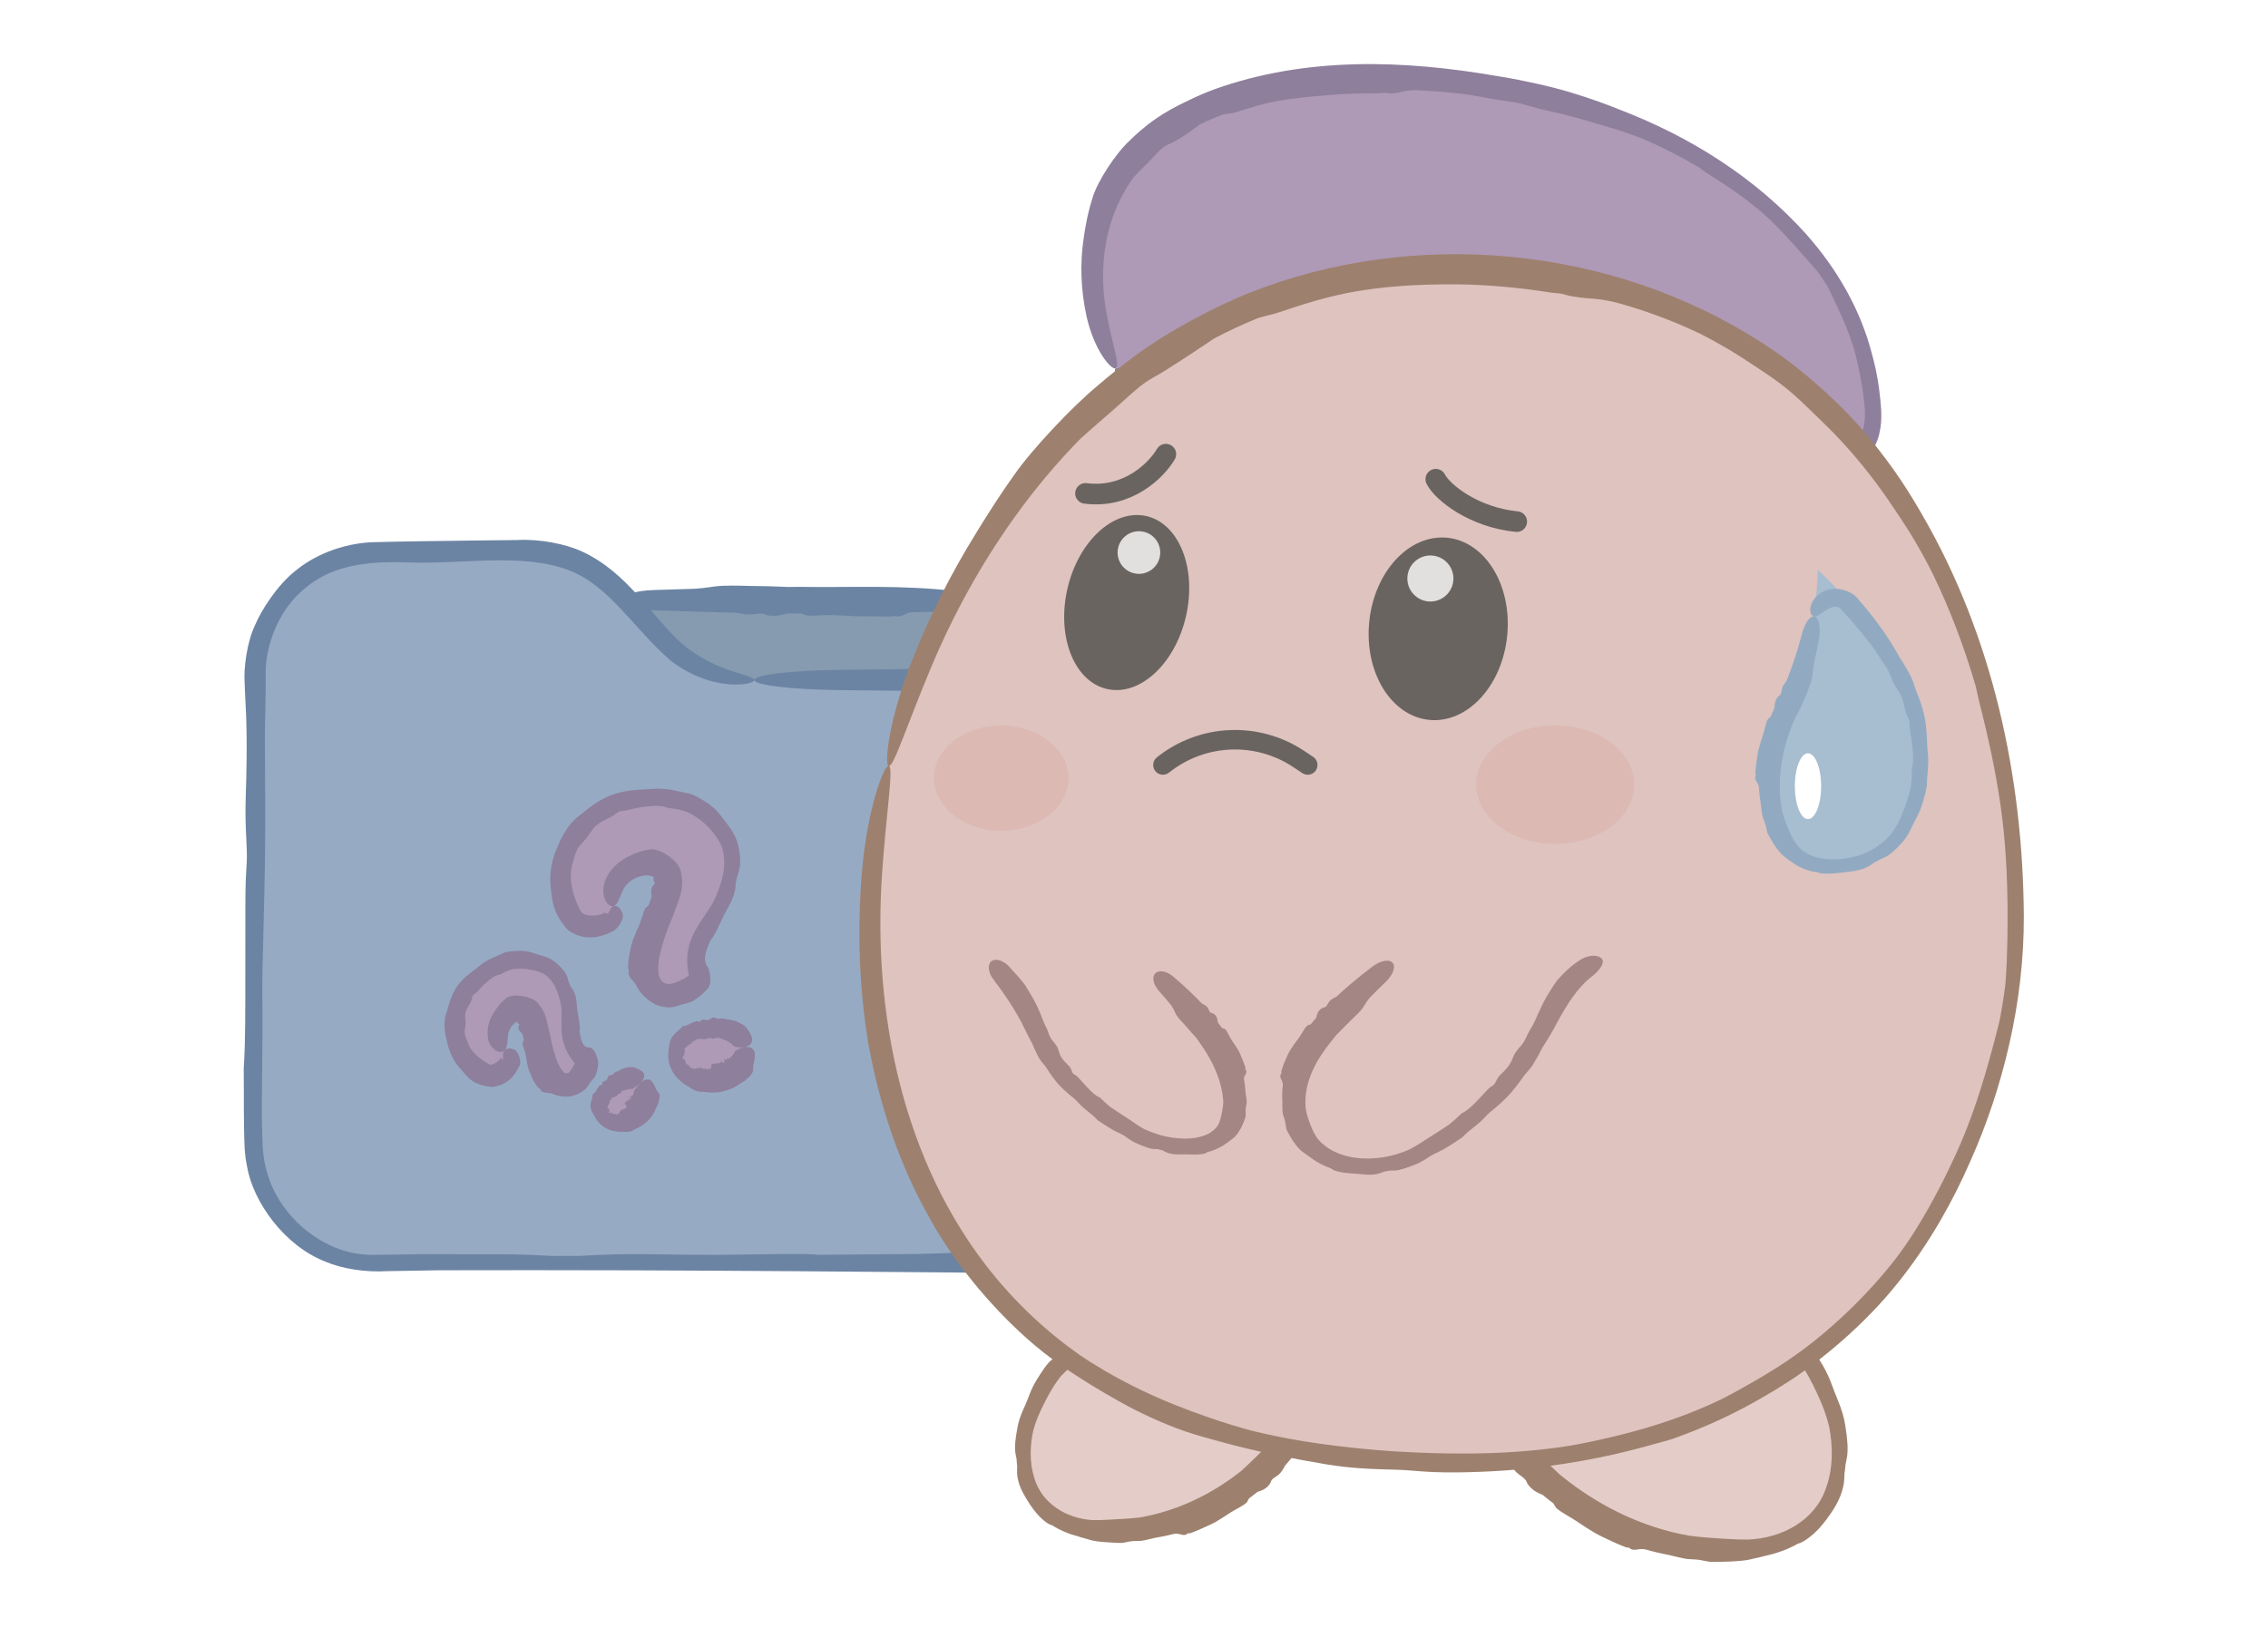 <svg width="110" height="79" viewBox="0 0 110 79" fill="none" xmlns="http://www.w3.org/2000/svg">
<g opacity="0.7" filter="url(#filter0_n_35115_30004)">
<ellipse cx="85.774" cy="38.988" rx="0.602" ry="1.506" fill="white"/>
<path d="M45.504 29.16H30.145C28.149 29.16 26.531 30.778 26.531 32.774C26.531 34.77 28.149 36.388 30.145 36.388H45.504C47.5 36.388 49.118 34.77 49.118 32.774C49.118 30.778 47.5 29.16 45.504 29.16Z" fill="#52718D"/>
<path d="M34.691 28.448C35.114 28.389 35.929 28.413 36.377 28.426C36.385 28.426 36.393 28.427 36.401 28.427C36.508 28.43 36.608 28.431 36.726 28.432C37.007 28.434 37.387 28.436 38.18 28.474C38.41 28.472 38.641 28.471 38.872 28.471C41.404 28.509 43.674 28.361 46.47 28.689C46.506 28.697 46.541 28.706 46.578 28.715C47.289 28.881 48.076 29.376 48.452 29.797C48.94 30.325 49.146 30.777 49.285 31.143C50.19 33.254 48.952 35.889 46.826 36.562C46.176 36.797 45.456 36.777 44.858 36.777C44.287 36.777 43.716 36.778 43.145 36.782C42.812 36.794 42.496 36.809 42.203 36.823C41.791 36.843 41.424 36.86 41.121 36.866C40.392 36.88 39.564 36.858 38.949 36.842C38.848 36.84 38.753 36.837 38.666 36.835C38.177 36.843 37.689 36.851 37.201 36.86C37.168 36.855 37.135 36.85 37.102 36.845C36.685 36.781 36.173 36.781 35.367 36.783C35.015 36.783 34.608 36.784 34.129 36.779C33.821 36.776 33.662 36.751 33.532 36.73C33.494 36.724 33.459 36.718 33.422 36.713C33.298 36.697 33.167 36.715 33.013 36.735C32.813 36.761 32.572 36.792 32.255 36.764C31.243 36.673 30.797 36.735 30.46 36.781C30.361 36.795 30.271 36.807 30.179 36.814C29.874 36.844 29.367 36.761 29.04 36.63C28.774 36.535 28.245 36.34 27.874 36.116C27.733 36.034 27.555 35.901 27.365 35.722C27.169 35.538 26.961 35.304 26.765 35.033C26.275 34.339 26.171 33.872 26.086 33.519C26.064 33.416 26.047 33.321 26.033 33.224C25.988 32.919 25.977 32.533 26.027 32.146C26.085 31.681 26.236 31.224 26.387 30.894C26.823 30.057 27.546 29.384 28.399 29.011C28.837 28.816 29.306 28.763 29.639 28.814C29.974 28.866 30.146 28.995 30.145 29.117C30.145 29.241 29.98 29.354 29.723 29.477C29.465 29.601 29.139 29.737 28.813 29.901C28.154 30.227 27.622 30.788 27.329 31.447C26.969 32.249 26.97 33.199 27.317 33.995C27.558 34.553 27.967 35.04 28.479 35.374C28.532 35.409 28.585 35.441 28.64 35.473C29.101 35.7 29.618 35.782 29.952 35.79C30.245 35.796 30.537 35.802 30.748 35.818C30.897 35.827 31.03 35.836 31.164 35.834C31.236 35.834 31.334 35.832 31.453 35.829C31.937 35.82 32.76 35.805 33.51 35.834C33.843 35.847 34.23 35.873 34.599 35.898C35.127 35.934 35.62 35.967 35.868 35.956C36.305 35.939 36.806 35.954 37.248 35.967C37.67 35.98 38.039 35.991 38.249 35.97C38.5 35.946 38.714 35.956 39.032 35.971C39.252 35.981 39.523 35.994 39.891 35.999C40.315 36.005 40.616 36.022 40.871 36.036C41.23 36.057 41.501 36.072 41.904 36.044C42.352 36.012 42.82 35.992 43.188 36.002C43.356 36.007 43.548 36.005 43.748 36.004C44.012 36.003 44.29 36.001 44.544 36.013C44.754 36.022 44.927 36.046 45.08 36.067C45.127 36.074 45.173 36.08 45.218 36.086C45.384 36.085 45.554 36.089 45.705 36.078C45.73 36.073 45.756 36.067 45.782 36.06C45.913 36.027 46.07 35.98 46.264 35.919C46.57 35.823 46.833 35.73 47.099 35.596C47.306 35.491 47.514 35.361 47.715 35.169C47.853 35.038 47.992 34.872 48.11 34.695C48.287 34.433 48.413 34.15 48.499 33.953C48.532 33.88 48.568 33.819 48.604 33.758C48.604 33.758 48.604 33.757 48.604 33.757C48.607 33.753 48.609 33.749 48.611 33.745C48.758 33.237 48.775 32.692 48.666 32.18C48.654 32.137 48.641 32.093 48.627 32.049C48.56 31.838 48.469 31.643 48.391 31.528C48.309 31.402 48.129 31.073 47.864 30.789C47.693 30.601 47.49 30.434 47.31 30.321C47.206 30.255 47.116 30.178 47.019 30.104C46.928 30.035 46.829 29.969 46.709 29.922C46.65 29.899 46.582 29.88 46.511 29.862C46.447 29.847 46.38 29.833 46.31 29.818C46.246 29.804 46.102 29.758 45.92 29.723C45.809 29.701 45.681 29.682 45.528 29.675C45.097 29.684 44.658 29.694 44.223 29.702C44.132 29.716 44.053 29.733 43.991 29.756C43.946 29.772 43.908 29.792 43.869 29.812C43.815 29.839 43.76 29.867 43.684 29.889C43.625 29.906 43.555 29.913 43.508 29.906C43.486 29.903 43.469 29.896 43.454 29.891C43.436 29.884 43.421 29.878 43.402 29.878C43.388 29.878 43.374 29.883 43.356 29.889C43.328 29.898 43.291 29.909 43.236 29.91C43.029 29.911 42.794 29.908 42.563 29.904C42.307 29.9 42.056 29.896 41.857 29.899C41.633 29.903 41.315 29.886 40.996 29.869C40.773 29.857 40.55 29.845 40.359 29.84C40.172 29.835 39.977 29.845 39.788 29.854C39.561 29.865 39.343 29.876 39.157 29.861C39.12 29.858 39.073 29.839 39.015 29.815C38.974 29.799 38.926 29.78 38.872 29.762C38.636 29.762 38.4 29.761 38.164 29.76C38.155 29.763 38.147 29.765 38.138 29.768C38.138 29.768 38.138 29.768 38.138 29.768C37.944 29.828 37.679 29.909 37.306 29.861C37.211 29.848 37.152 29.825 37.098 29.805C37.045 29.785 36.998 29.767 36.929 29.763C36.851 29.758 36.758 29.771 36.657 29.784C36.516 29.803 36.357 29.824 36.198 29.805C36.188 29.803 36.176 29.802 36.164 29.8C36.049 29.786 35.878 29.766 35.709 29.724C35.206 29.713 34.702 29.7 34.199 29.685C33.361 29.662 32.522 29.635 31.683 29.608C31.276 29.594 30.884 29.537 30.596 29.446C30.307 29.355 30.145 29.238 30.145 29.117C30.145 28.996 30.307 28.878 30.596 28.787C30.884 28.696 31.275 28.639 31.683 28.626C32.349 28.605 33.014 28.583 33.679 28.563C33.714 28.561 33.749 28.558 33.784 28.556C34.044 28.539 34.284 28.505 34.525 28.471C34.58 28.463 34.636 28.455 34.691 28.448Z" fill="#2E507C"/>
<path d="M36.581 33.032H50.389C53.466 33.032 55.961 35.527 55.961 38.604V55.232C55.961 58.546 53.274 61.232 49.961 61.232H18.293C14.979 61.232 12.293 58.546 12.293 55.232V32.75C12.293 29.436 14.979 26.75 18.293 26.75H25.499C27.161 26.75 28.748 27.439 29.882 28.653L32.198 31.13C33.332 32.343 34.919 33.032 36.581 33.032Z" fill="#6A86A9"/>
<path d="M48.667 32.319C49.721 32.251 52.217 32.265 53.387 33.055C53.408 33.067 53.43 33.079 53.452 33.091C53.73 33.25 53.983 33.416 54.263 33.635C54.877 34.166 55.963 34.936 56.504 37.267C56.661 37.941 56.649 38.653 56.649 39.244C56.649 42.555 56.637 45.866 56.618 49.177C56.381 52.409 57.554 56.106 55.216 59.196C55.161 59.27 55.104 59.343 55.044 59.416C53.919 60.882 51.703 61.818 50.258 61.802C48.57 61.791 47.483 61.754 46.56 61.735C41.3 61.688 36.041 61.647 30.782 61.629C29.133 61.624 27.485 61.621 25.836 61.621C24.318 61.621 22.8 61.623 21.282 61.626C20.398 61.639 19.558 61.654 18.778 61.668C17.702 61.733 16.566 61.545 15.779 61.205C13.796 60.437 12.273 58.315 11.979 56.577C11.922 56.296 11.887 56.021 11.868 55.768C11.807 54.398 11.837 53.152 11.821 51.844C11.826 51.757 11.831 51.67 11.836 51.581C11.9 50.473 11.899 49.111 11.898 46.967C11.898 46.034 11.897 44.952 11.902 43.678C11.905 42.857 11.93 42.435 11.951 42.091C11.957 41.989 11.963 41.894 11.968 41.798C11.983 41.468 11.966 41.121 11.946 40.71C11.92 40.177 11.888 39.538 11.917 38.694C12.008 36.004 11.946 34.818 11.899 33.921C11.886 33.658 11.873 33.42 11.867 33.176C11.807 32.41 11.981 31.124 12.378 30.312C12.651 29.645 13.431 28.407 14.297 27.717C14.614 27.45 15.083 27.128 15.69 26.86C16.318 26.581 17.087 26.365 17.949 26.307C19.989 26.253 21.022 26.253 21.881 26.238C22.125 26.234 22.352 26.231 22.578 26.227C23.294 26.217 24.183 26.208 25.082 26.199C26.152 26.136 27.434 26.384 28.248 26.764C30.463 27.797 31.597 29.903 33.078 31.229C33.845 31.887 34.744 32.306 35.444 32.538C36.144 32.773 36.581 32.86 36.581 32.989C36.583 33.106 36.134 33.264 35.309 33.193C34.489 33.124 33.369 32.745 32.45 31.982C30.689 30.427 29.536 28.412 27.605 27.671C25.322 26.79 22.386 27.396 19.71 27.284C17.761 27.221 16.048 27.423 14.709 28.612C14.574 28.729 14.444 28.852 14.321 28.981C13.319 30.056 12.902 31.534 12.89 32.521C12.887 33.412 12.879 34.113 12.863 34.687C12.854 35.085 12.845 35.437 12.847 35.794C12.847 35.985 12.849 36.247 12.851 36.562C12.861 37.85 12.876 40.037 12.847 42.032C12.833 42.917 12.807 43.946 12.783 44.928C12.747 46.332 12.714 47.641 12.724 48.302C12.742 49.462 12.727 50.793 12.714 51.969C12.701 53.091 12.69 54.072 12.71 54.63C12.738 55.31 12.701 55.823 12.878 56.595C13.002 57.123 13.218 57.777 13.749 58.525C14.372 59.38 14.993 59.837 15.539 60.165C16.315 60.61 16.997 60.845 17.995 60.881C19.157 60.868 20.422 60.834 21.397 60.846C21.844 60.851 22.354 60.85 22.885 60.849C23.588 60.847 24.328 60.846 25.003 60.857C25.56 60.866 26.02 60.89 26.427 60.912C26.554 60.918 26.676 60.925 26.794 60.93C27.237 60.93 27.68 60.929 28.123 60.929C28.195 60.925 28.27 60.92 28.349 60.916C28.744 60.894 29.23 60.867 29.832 60.853C30.784 60.832 31.619 60.845 32.5 60.859C33.186 60.871 33.9 60.882 34.718 60.878C35.276 60.875 35.912 60.865 36.542 60.856C37.477 60.841 38.401 60.827 39.043 60.836C39.283 60.84 39.49 60.855 39.695 60.87C39.696 60.87 39.697 60.87 39.697 60.87C39.711 60.871 39.725 60.872 39.739 60.873C41.302 60.861 42.866 60.849 44.429 60.835C44.564 60.831 44.701 60.828 44.837 60.824C45.5 60.806 46.144 60.788 46.564 60.762C47.019 60.735 48.163 60.719 49.369 60.702C50.186 60.704 50.879 60.647 51.463 60.454C51.799 60.348 52.116 60.239 52.431 60.097C52.725 59.964 53.019 59.801 53.305 59.576C53.448 59.463 53.594 59.331 53.741 59.181C53.87 59.049 53.999 58.903 54.128 58.745C54.246 58.598 54.521 58.275 54.786 57.801C54.949 57.51 55.107 57.161 55.225 56.778C55.533 55.77 55.408 54.637 55.419 53.471C55.405 53.23 55.387 53.02 55.365 52.854C55.348 52.735 55.329 52.634 55.309 52.53C55.282 52.388 55.254 52.241 55.232 52.039C55.214 51.881 55.208 51.695 55.215 51.57C55.218 51.512 55.224 51.467 55.23 51.426C55.237 51.38 55.243 51.338 55.242 51.288C55.242 51.251 55.238 51.213 55.232 51.166C55.223 51.092 55.211 50.995 55.211 50.847C55.209 50.297 55.213 49.671 55.217 49.059C55.221 48.377 55.225 47.712 55.221 47.181C55.218 46.587 55.235 45.74 55.252 44.892C55.264 44.3 55.276 43.708 55.281 43.199C55.286 42.701 55.276 42.182 55.267 41.68C55.256 41.077 55.245 40.497 55.26 40.004C55.263 39.904 55.282 39.781 55.305 39.625C55.322 39.515 55.341 39.389 55.358 39.244C55.359 38.598 55.368 38.053 55.239 37.504C55.232 37.485 55.225 37.466 55.218 37.447C55.217 37.446 55.217 37.446 55.217 37.446C55.049 37.014 54.788 36.454 54.32 35.726C54.199 35.541 54.125 35.421 54.056 35.313C53.988 35.208 53.924 35.114 53.808 34.998C53.676 34.867 53.501 34.732 53.3 34.603C53.018 34.42 52.688 34.25 52.354 34.084C52.331 34.072 52.306 34.06 52.281 34.048C52.037 33.93 51.661 33.783 51.269 33.673C50.132 33.483 48.675 33.596 47.359 33.557C45.13 33.534 42.9 33.507 40.67 33.48C39.586 33.466 38.546 33.409 37.779 33.318C37.012 33.227 36.581 33.11 36.581 32.989C36.581 32.868 37.012 32.751 37.779 32.659C38.546 32.568 39.586 32.511 40.67 32.498C42.439 32.477 44.208 32.455 45.977 32.435C46.07 32.433 46.163 32.43 46.256 32.428C46.945 32.411 47.585 32.377 48.225 32.343C48.373 32.335 48.52 32.327 48.667 32.319Z" fill="#2E507C"/>
<path d="M30.187 42.449C29.506 43.097 29.739 43.932 29.94 44.268C29.841 44.995 28.13 45.319 27.683 44.517C26.235 41.542 28.532 39.631 29.904 39.077C31.276 38.522 33.897 38.322 35.105 40.339C36.312 42.355 34.536 44.522 33.999 45.746C33.463 46.969 34.166 47.25 33.934 47.589C33.703 47.928 32.695 48.532 31.992 48.251C30.272 47.277 31.891 44.904 32.295 43.291C32.7 41.679 31.038 41.639 30.187 42.449Z" fill="#8C6E99"/>
<path d="M31.479 41.219C31.886 41.081 32.986 41.737 33.028 42.336C33.03 42.346 33.033 42.356 33.035 42.365C33.062 42.485 33.078 42.597 33.084 42.723C33.099 43.019 33.044 43.389 32.823 43.927C32.77 44.089 32.716 44.24 32.659 44.39C31.999 45.922 31.506 47.68 32.433 47.74C32.445 47.739 32.458 47.738 32.471 47.736C32.732 47.714 33.133 47.513 33.328 47.384C33.611 47.102 33.452 47.648 33.392 47.21C33.02 45.281 34.447 44.452 34.813 43.257C34.96 42.895 35.069 42.526 35.11 42.157C35.148 41.819 35.127 41.483 35.036 41.167C34.972 40.982 34.897 40.84 34.803 40.691C34.667 40.476 34.521 40.309 34.412 40.191C34.139 39.886 33.757 39.6 33.432 39.446C33.38 39.42 33.329 39.397 33.282 39.377C33.01 39.285 32.723 39.228 32.43 39.202C32.411 39.195 32.392 39.188 32.373 39.181C32.128 39.092 31.805 39.072 31.307 39.131C31.09 39.157 30.839 39.2 30.55 39.273C30.364 39.321 30.268 39.328 30.185 39.335C30.161 39.337 30.138 39.34 30.114 39.344C30.035 39.357 29.964 39.404 29.886 39.462C29.784 39.538 29.674 39.628 29.49 39.705C28.905 39.958 28.742 40.224 28.628 40.397C28.595 40.449 28.566 40.497 28.533 40.543C28.427 40.69 28.252 40.874 28.123 41.02C28.017 41.134 27.889 41.416 27.839 41.638C27.819 41.722 27.782 41.83 27.749 41.961C27.715 42.096 27.685 42.257 27.684 42.429C27.684 42.865 27.749 43.093 27.793 43.273C27.807 43.326 27.821 43.373 27.836 43.42C27.884 43.575 27.946 43.746 28.025 43.923C28.133 44.163 28.201 44.288 28.257 44.297C28.395 44.435 28.922 44.472 29.234 44.327C29.422 44.208 29.393 44.398 29.499 44.3C29.58 44.183 29.637 43.984 29.76 43.959C29.875 43.927 30.041 43.977 30.165 44.246C30.338 44.52 29.983 45.079 29.673 45.204C29.027 45.515 28.293 45.649 27.55 45.126C26.778 44.266 26.78 43.671 26.691 42.853C26.665 42.303 26.764 41.737 26.977 41.229C26.998 41.176 27.021 41.124 27.045 41.073C27.207 40.639 27.456 40.245 27.657 39.995C27.824 39.789 27.975 39.665 28.103 39.566C28.193 39.496 28.272 39.439 28.349 39.374C28.39 39.34 28.446 39.292 28.515 39.237C28.788 39.015 29.336 38.652 29.858 38.501C30.101 38.427 30.386 38.373 30.652 38.343C31.037 38.297 31.392 38.298 31.57 38.279C31.884 38.242 32.25 38.265 32.569 38.32C32.874 38.37 33.134 38.446 33.289 38.47C33.474 38.499 33.625 38.561 33.836 38.672C33.982 38.75 34.159 38.852 34.385 39.011C34.645 39.198 34.798 39.368 34.918 39.514C35.086 39.723 35.205 39.9 35.378 40.126C35.571 40.374 35.739 40.723 35.797 40.993C35.825 41.119 35.855 41.262 35.875 41.412C35.902 41.611 35.909 41.822 35.888 42.01C35.871 42.166 35.831 42.289 35.794 42.396C35.782 42.429 35.771 42.461 35.76 42.491C35.739 42.61 35.714 42.727 35.685 42.842C35.684 42.861 35.683 42.882 35.681 42.904C35.675 43.012 35.664 43.145 35.623 43.302C35.559 43.55 35.461 43.751 35.351 43.955C35.266 44.114 35.174 44.275 35.08 44.465C35.016 44.593 34.947 44.742 34.878 44.887C34.776 45.102 34.675 45.312 34.593 45.445C34.561 45.496 34.525 45.532 34.489 45.569C34.489 45.57 34.488 45.57 34.488 45.57C34.486 45.572 34.483 45.575 34.481 45.578C34.319 45.908 34.19 46.253 34.191 46.544C34.193 46.569 34.197 46.594 34.201 46.618C34.221 46.736 34.265 46.834 34.315 46.904C34.328 46.838 34.675 47.737 34.221 48.069C34.027 48.278 33.83 48.416 33.658 48.53C33.559 48.595 33.45 48.631 33.336 48.661C33.23 48.69 33.121 48.714 33.002 48.752C32.943 48.771 32.878 48.794 32.807 48.815C32.743 48.834 32.674 48.852 32.599 48.863C32.529 48.873 32.368 48.882 32.15 48.842C32.02 48.818 31.785 48.751 31.696 48.676C31.375 48.502 31.025 48.17 30.858 47.805C30.811 47.733 30.769 47.67 30.729 47.621C30.701 47.586 30.672 47.556 30.643 47.525C30.604 47.483 30.564 47.437 30.529 47.369C30.502 47.316 30.485 47.249 30.488 47.205C30.489 47.185 30.494 47.169 30.498 47.154C30.503 47.137 30.508 47.122 30.506 47.105C30.505 47.092 30.5 47.08 30.493 47.064C30.482 47.039 30.469 47.006 30.468 46.956C30.462 46.769 30.48 46.57 30.511 46.384C30.545 46.178 30.592 45.991 30.627 45.843C30.665 45.678 30.75 45.457 30.84 45.247C30.903 45.101 30.968 44.958 31.02 44.836C31.07 44.717 31.109 44.589 31.147 44.466C31.192 44.32 31.235 44.181 31.293 44.073C31.305 44.051 31.333 44.03 31.369 44.002C31.394 43.983 31.423 43.961 31.451 43.934C31.505 43.791 31.558 43.648 31.605 43.513C31.604 43.507 31.603 43.501 31.602 43.496C31.602 43.495 31.602 43.495 31.602 43.495C31.579 43.373 31.559 43.181 31.641 43.006C31.661 42.963 31.686 42.944 31.708 42.927C31.73 42.909 31.75 42.894 31.755 42.869C31.76 42.84 31.748 42.803 31.731 42.771C31.708 42.727 31.679 42.699 31.688 42.671C31.689 42.669 31.689 42.667 31.69 42.665C31.695 42.644 31.707 42.621 31.716 42.572C31.675 42.51 31.47 42.441 31.235 42.476C30.843 42.526 30.418 42.784 30.253 43.113C30.169 43.274 30.099 43.452 30.026 43.62C29.953 43.788 29.877 43.924 29.76 43.959C29.646 43.994 29.49 43.919 29.371 43.692C29.253 43.468 29.209 43.089 29.35 42.729C29.582 42.139 30.056 41.737 30.582 41.504C30.61 41.49 30.638 41.477 30.666 41.464C30.875 41.373 31.081 41.293 31.314 41.245C31.368 41.234 31.422 41.225 31.479 41.219Z" fill="#5E4972"/>
<ellipse cx="34.439" cy="51.095" rx="1.652" ry="1.285" transform="rotate(-10.07 34.439 51.095)" fill="#8C6E99"/>
<path d="M36.525 51.929C36.518 52.057 36.367 52.22 36.279 52.293C36.277 52.294 36.276 52.295 36.274 52.297C36.254 52.315 36.235 52.333 36.214 52.353C36.162 52.401 36.091 52.47 35.916 52.556C35.872 52.59 35.827 52.622 35.781 52.652C35.278 52.973 34.693 53.061 34.138 52.971C34.131 52.971 34.124 52.971 34.116 52.971C33.977 52.968 33.8 52.946 33.697 52.898C33.566 52.838 33.485 52.782 33.42 52.733C33.024 52.528 32.666 52.187 32.502 51.734C32.447 51.579 32.424 51.458 32.412 51.306C32.402 51.157 32.412 51.025 32.438 50.892C32.443 50.812 32.451 50.736 32.463 50.666C32.48 50.568 32.504 50.481 32.535 50.416C32.608 50.258 32.747 50.12 32.855 50.035C32.873 50.021 32.889 50.008 32.905 49.996C32.977 49.916 33.055 49.842 33.138 49.773C33.147 49.773 33.155 49.773 33.164 49.773C33.275 49.775 33.363 49.717 33.514 49.643C33.58 49.611 33.658 49.577 33.753 49.548C33.814 49.53 33.853 49.545 33.884 49.558C33.893 49.561 33.902 49.565 33.91 49.567C33.939 49.575 33.961 49.552 33.987 49.524C34.021 49.489 34.064 49.447 34.129 49.464C34.331 49.519 34.424 49.456 34.49 49.406C34.51 49.391 34.528 49.379 34.548 49.371C34.61 49.348 34.7 49.373 34.764 49.408C34.815 49.435 34.921 49.423 35.007 49.408C35.04 49.403 35.081 49.41 35.13 49.422C35.181 49.433 35.238 49.448 35.304 49.456C35.47 49.476 35.56 49.503 35.632 49.524C35.652 49.53 35.671 49.536 35.69 49.543C35.751 49.563 35.823 49.596 35.896 49.635C35.982 49.682 36.068 49.739 36.136 49.783C36.276 49.935 36.391 50.118 36.465 50.319C36.504 50.422 36.485 50.543 36.414 50.634C36.343 50.725 36.23 50.778 36.108 50.799C35.986 50.82 35.865 50.813 35.767 50.802C35.669 50.789 35.605 50.772 35.579 50.74C35.525 50.674 35.459 50.619 35.384 50.571C35.292 50.513 35.188 50.465 35.076 50.421C34.998 50.39 34.914 50.364 34.827 50.344C34.818 50.342 34.809 50.34 34.8 50.338C34.721 50.356 34.645 50.38 34.593 50.39C34.551 50.398 34.518 50.383 34.491 50.371C34.473 50.362 34.457 50.355 34.442 50.358C34.433 50.359 34.422 50.362 34.408 50.366C34.35 50.381 34.223 50.421 34.14 50.416C34.098 50.414 34.041 50.406 33.987 50.401C33.909 50.394 33.834 50.394 33.809 50.419C33.766 50.462 33.702 50.483 33.647 50.507C33.593 50.529 33.548 50.552 33.541 50.586C33.533 50.626 33.507 50.636 33.468 50.655C33.441 50.668 33.408 50.685 33.374 50.718C33.337 50.757 33.301 50.779 33.272 50.799C33.231 50.827 33.199 50.853 33.205 50.911C33.212 50.974 33.216 51.029 33.198 51.067C33.19 51.084 33.187 51.106 33.185 51.128C33.183 51.156 33.183 51.189 33.172 51.212C33.163 51.231 33.14 51.25 33.121 51.271C33.115 51.278 33.109 51.285 33.104 51.291C33.107 51.313 33.112 51.339 33.117 51.361C33.122 51.364 33.127 51.367 33.132 51.37C33.159 51.384 33.191 51.397 33.21 51.412C33.24 51.434 33.242 51.473 33.247 51.512C33.25 51.542 33.257 51.576 33.282 51.603C33.299 51.621 33.324 51.638 33.35 51.652C33.389 51.673 33.428 51.691 33.444 51.716C33.45 51.726 33.447 51.744 33.446 51.761C33.446 51.761 33.446 51.761 33.446 51.762C33.446 51.763 33.445 51.764 33.445 51.765C33.511 51.803 33.581 51.832 33.655 51.855C33.663 51.854 33.671 51.853 33.678 51.853C33.715 51.85 33.751 51.846 33.778 51.829C33.808 51.812 33.862 51.815 33.92 51.814C33.958 51.813 33.997 51.81 34.03 51.801C34.049 51.795 34.063 51.813 34.078 51.832C34.092 51.849 34.107 51.867 34.127 51.865C34.136 51.864 34.148 51.859 34.159 51.853C34.169 51.848 34.18 51.842 34.191 51.839C34.201 51.836 34.222 51.846 34.25 51.858C34.267 51.865 34.287 51.873 34.309 51.879C34.367 51.868 34.417 51.856 34.469 51.841C34.479 51.826 34.486 51.808 34.491 51.784C34.495 51.767 34.497 51.747 34.499 51.727C34.502 51.699 34.504 51.671 34.511 51.647C34.516 51.629 34.524 51.62 34.532 51.626C34.536 51.629 34.539 51.635 34.543 51.64C34.546 51.646 34.55 51.651 34.552 51.651C34.554 51.65 34.555 51.645 34.557 51.639C34.559 51.63 34.562 51.617 34.569 51.615C34.595 51.608 34.622 51.606 34.645 51.604C34.67 51.601 34.694 51.598 34.715 51.588C34.737 51.577 34.776 51.581 34.816 51.584C34.844 51.586 34.872 51.587 34.894 51.582C34.915 51.577 34.931 51.559 34.945 51.541C34.962 51.519 34.977 51.498 35.002 51.5C35.007 51.501 35.021 51.514 35.039 51.531C35.052 51.542 35.066 51.556 35.081 51.567C35.105 51.552 35.127 51.537 35.15 51.522C35.149 51.519 35.148 51.517 35.148 51.514C35.147 51.514 35.147 51.514 35.147 51.514C35.13 51.452 35.098 51.374 35.158 51.386C35.173 51.389 35.193 51.401 35.211 51.413C35.229 51.424 35.245 51.433 35.253 51.431C35.263 51.428 35.261 51.412 35.259 51.395C35.256 51.371 35.251 51.345 35.276 51.347C35.278 51.347 35.279 51.347 35.281 51.347C35.3 51.347 35.326 51.348 35.37 51.359C35.412 51.324 35.452 51.288 35.487 51.249C35.547 51.184 35.597 51.114 35.632 51.034C35.648 50.995 35.704 50.957 35.791 50.912C35.879 50.868 35.989 50.821 36.108 50.799C36.227 50.778 36.349 50.788 36.447 50.847C36.545 50.906 36.606 51.01 36.609 51.118C36.616 51.294 36.592 51.472 36.543 51.639C36.542 51.648 36.54 51.657 36.539 51.666C36.527 51.735 36.529 51.806 36.527 51.879C36.527 51.895 36.526 51.912 36.525 51.929Z" fill="#5E4972"/>
<path d="M24.216 49.95C24.071 50.605 24.541 51.008 24.794 51.127C25.026 51.598 24.14 52.471 23.555 52.174C21.511 50.986 22.112 48.937 22.705 48.062C23.298 47.186 24.773 46.024 26.293 46.739C27.812 47.453 27.622 49.446 27.791 50.386C27.96 51.326 28.489 51.212 28.487 51.506C28.485 51.799 28.128 52.559 27.599 52.672C26.19 52.779 26.205 50.727 25.803 49.609C25.4 48.492 24.398 49.13 24.216 49.95Z" fill="#8C6E99"/>
<path d="M24.536 48.447C24.79 48.149 25.94 48.336 26.133 48.73C26.137 48.736 26.142 48.741 26.147 48.747C26.207 48.822 26.255 48.89 26.305 48.974C26.437 49.199 26.51 49.399 26.586 49.829C26.618 49.946 26.645 50.058 26.67 50.17C26.893 51.395 27.274 52.282 27.592 52.032C27.597 52.026 27.603 52.021 27.609 52.015C27.724 51.904 27.86 51.631 27.905 51.523C27.923 51.391 28.072 51.83 27.825 51.525C26.871 50.316 27.424 49.374 27.153 48.529C27.094 48.266 27.009 48.016 26.885 47.799C26.772 47.6 26.628 47.429 26.453 47.297C26.348 47.23 26.248 47.186 26.128 47.142C25.951 47.08 25.83 47.062 25.719 47.041C25.45 46.989 25.138 46.978 24.897 47.017C24.858 47.023 24.821 47.03 24.787 47.037C24.601 47.096 24.42 47.181 24.248 47.285C24.234 47.287 24.22 47.29 24.205 47.292C24.023 47.322 23.832 47.441 23.573 47.673C23.46 47.774 23.334 47.899 23.2 48.054C23.116 48.151 23.058 48.189 23.008 48.225C22.993 48.235 22.979 48.245 22.967 48.256C22.923 48.292 22.907 48.35 22.893 48.416C22.875 48.499 22.856 48.603 22.775 48.716C22.52 49.082 22.551 49.306 22.571 49.449C22.577 49.493 22.584 49.531 22.586 49.57C22.592 49.694 22.561 49.863 22.538 49.995C22.517 50.1 22.566 50.307 22.636 50.445C22.662 50.497 22.684 50.57 22.718 50.654C22.753 50.741 22.799 50.839 22.87 50.932C23.051 51.163 23.179 51.258 23.278 51.337C23.306 51.359 23.334 51.379 23.361 51.399C23.449 51.461 23.543 51.523 23.664 51.593C23.855 51.7 23.789 51.657 23.823 51.646C23.902 51.673 24.212 51.473 24.28 51.342C24.309 51.213 24.402 51.563 24.4 51.348C24.391 51.203 24.388 51.04 24.48 50.956C24.567 50.87 24.7 50.823 24.901 50.907C25.101 50.931 25.341 51.491 25.178 51.739C24.918 52.28 24.551 52.654 23.854 52.736C22.757 52.597 22.689 52.203 22.243 51.754C21.986 51.43 21.796 51.042 21.702 50.636C21.692 50.595 21.684 50.553 21.676 50.511C21.575 50.175 21.548 49.825 21.56 49.584C21.57 49.385 21.612 49.245 21.651 49.129C21.678 49.049 21.704 48.98 21.722 48.908C21.732 48.87 21.745 48.816 21.763 48.753C21.831 48.5 22.002 48.048 22.263 47.727C22.374 47.588 22.538 47.427 22.689 47.302C22.908 47.118 23.127 46.976 23.224 46.886C23.394 46.728 23.626 46.59 23.842 46.49C24.048 46.393 24.237 46.33 24.339 46.272C24.46 46.204 24.579 46.178 24.755 46.157C24.877 46.142 25.028 46.13 25.233 46.128C25.471 46.127 25.637 46.167 25.774 46.206C25.963 46.262 26.111 46.32 26.321 46.375C26.545 46.432 26.795 46.555 26.955 46.699C27.027 46.763 27.109 46.835 27.188 46.917C27.292 47.025 27.391 47.149 27.459 47.273C27.515 47.376 27.54 47.471 27.559 47.554C27.565 47.58 27.57 47.605 27.575 47.628C27.614 47.708 27.649 47.789 27.681 47.87C27.69 47.882 27.699 47.894 27.709 47.907C27.757 47.973 27.814 48.056 27.859 48.166C27.931 48.341 27.953 48.504 27.968 48.672C27.981 48.804 27.989 48.939 28.011 49.09C28.027 49.194 28.049 49.309 28.069 49.424C28.099 49.593 28.127 49.758 28.128 49.871C28.128 49.914 28.116 49.95 28.105 49.988C28.105 49.988 28.105 49.988 28.105 49.988C28.104 49.991 28.103 49.993 28.103 49.996C28.139 50.258 28.193 50.507 28.291 50.672C28.301 50.684 28.313 50.697 28.323 50.709C28.377 50.765 28.431 50.796 28.479 50.805C28.485 50.878 28.798 50.58 29.017 51.522C29.009 51.837 28.944 51.978 28.895 52.136C28.866 52.224 28.812 52.294 28.754 52.362C28.699 52.425 28.641 52.487 28.588 52.564C28.562 52.603 28.535 52.647 28.503 52.694C28.476 52.735 28.444 52.779 28.405 52.822C28.369 52.861 28.277 52.94 28.129 53.022C28.04 53.07 27.915 53.128 27.753 53.165C27.461 53.24 27.089 53.197 26.798 53.063C26.73 53.045 26.67 53.03 26.617 53.023C26.58 53.018 26.544 53.017 26.508 53.015C26.458 53.013 26.405 53.008 26.345 52.985C26.297 52.967 26.252 52.933 26.231 52.902C26.221 52.887 26.217 52.873 26.213 52.861C26.209 52.847 26.205 52.834 26.195 52.824C26.188 52.816 26.177 52.811 26.164 52.805C26.143 52.795 26.117 52.782 26.091 52.75C25.992 52.631 25.909 52.492 25.842 52.36C25.768 52.211 25.715 52.073 25.67 51.966C25.62 51.846 25.58 51.671 25.551 51.504C25.531 51.387 25.514 51.273 25.496 51.177C25.478 51.084 25.447 50.992 25.418 50.903C25.382 50.797 25.349 50.697 25.345 50.609C25.344 50.591 25.358 50.566 25.375 50.534C25.387 50.511 25.4 50.486 25.412 50.457C25.387 50.35 25.364 50.247 25.339 50.145C25.335 50.143 25.332 50.14 25.328 50.137C25.328 50.137 25.328 50.137 25.328 50.137C25.248 50.067 25.148 50.004 25.142 49.841C25.14 49.802 25.154 49.777 25.167 49.755C25.179 49.732 25.189 49.712 25.186 49.697C25.181 49.679 25.163 49.673 25.142 49.664C25.11 49.651 25.083 49.654 25.094 49.637C25.094 49.636 25.095 49.634 25.096 49.633C25.102 49.62 25.122 49.608 25.142 49.571C25.181 49.566 25.109 49.538 24.995 49.617C24.809 49.736 24.641 50.035 24.638 50.24C24.634 50.345 24.62 50.46 24.605 50.597C24.588 50.732 24.564 50.868 24.48 50.956C24.397 51.042 24.247 51.074 24.065 50.974C23.884 50.879 23.698 50.627 23.661 50.325C23.602 49.83 23.753 49.391 24.018 49.021C24.031 49 24.045 48.98 24.059 48.96C24.165 48.813 24.273 48.669 24.424 48.536C24.458 48.506 24.496 48.475 24.536 48.447Z" fill="#5E4972"/>
<ellipse cx="30.184" cy="53.385" rx="1.18" ry="0.918" transform="rotate(-43.957 30.184 53.385)" fill="#8C6E99"/>
<path d="M31.957 53.037C32.022 53.127 31.988 53.306 31.96 53.393C31.959 53.395 31.959 53.397 31.958 53.398C31.952 53.419 31.948 53.44 31.942 53.463C31.929 53.518 31.912 53.596 31.827 53.728C31.813 53.77 31.798 53.811 31.781 53.851C31.592 54.285 31.242 54.588 30.837 54.761C30.833 54.764 30.828 54.767 30.823 54.77C30.733 54.83 30.608 54.894 30.519 54.904C30.406 54.916 30.327 54.91 30.263 54.902C29.915 54.931 29.533 54.858 29.226 54.629C29.119 54.548 29.055 54.482 28.979 54.387C28.905 54.291 28.854 54.2 28.811 54.102C28.777 54.048 28.746 53.996 28.72 53.945C28.684 53.874 28.658 53.806 28.648 53.75C28.623 53.614 28.659 53.463 28.695 53.362C28.701 53.346 28.706 53.33 28.712 53.316C28.722 53.233 28.738 53.151 28.76 53.07C28.766 53.067 28.773 53.063 28.78 53.06C28.866 53.019 28.896 52.945 28.96 52.834C28.988 52.786 29.023 52.731 29.071 52.674C29.103 52.637 29.138 52.634 29.167 52.631C29.176 52.63 29.184 52.63 29.191 52.629C29.216 52.624 29.216 52.597 29.218 52.566C29.219 52.525 29.223 52.474 29.275 52.463C29.438 52.431 29.461 52.34 29.475 52.271C29.48 52.251 29.484 52.233 29.492 52.219C29.519 52.173 29.59 52.154 29.649 52.156C29.695 52.157 29.755 52.099 29.8 52.046C29.817 52.026 29.847 52.013 29.883 51.999C29.92 51.985 29.964 51.97 30.008 51.944C30.122 51.878 30.192 51.852 30.247 51.832C30.263 51.827 30.278 51.822 30.294 51.817C30.342 51.801 30.403 51.789 30.469 51.781C30.547 51.771 30.629 51.768 30.695 51.764C30.856 51.806 31.016 51.881 31.155 51.986C31.227 52.04 31.263 52.138 31.243 52.243C31.224 52.349 31.154 52.45 31.065 52.535C30.976 52.62 30.877 52.689 30.8 52.743C30.723 52.797 30.676 52.831 30.653 52.829C30.608 52.825 30.562 52.831 30.514 52.839C30.456 52.849 30.394 52.865 30.326 52.88C30.278 52.89 30.228 52.904 30.177 52.921C30.171 52.923 30.166 52.925 30.161 52.926C30.132 52.974 30.108 53.02 30.088 53.045C30.071 53.066 30.046 53.065 30.026 53.063C30.012 53.062 30 53.06 29.994 53.067C29.99 53.071 29.986 53.076 29.981 53.084C29.959 53.113 29.906 53.188 29.858 53.202C29.832 53.212 29.792 53.221 29.755 53.232C29.701 53.247 29.651 53.269 29.65 53.292C29.648 53.333 29.617 53.364 29.592 53.394C29.568 53.422 29.548 53.449 29.564 53.471C29.582 53.496 29.569 53.509 29.55 53.531C29.537 53.546 29.521 53.566 29.513 53.594C29.505 53.626 29.488 53.649 29.474 53.67C29.455 53.698 29.442 53.724 29.475 53.749C29.512 53.776 29.54 53.797 29.539 53.822C29.539 53.833 29.545 53.844 29.551 53.854C29.559 53.867 29.571 53.882 29.567 53.897C29.564 53.909 29.55 53.931 29.541 53.954C29.539 53.961 29.536 53.968 29.535 53.975C29.544 53.985 29.556 53.998 29.567 54.007C29.572 54.006 29.576 54.005 29.581 54.003C29.606 53.995 29.633 53.983 29.649 53.977C29.672 53.968 29.681 53.991 29.693 54.013C29.702 54.03 29.714 54.048 29.735 54.052C29.75 54.054 29.768 54.05 29.787 54.044C29.814 54.036 29.839 54.026 29.855 54.037C29.861 54.041 29.865 54.057 29.869 54.072C29.869 54.072 29.869 54.072 29.869 54.072C29.87 54.074 29.87 54.075 29.87 54.075C29.916 54.068 29.962 54.054 30.007 54.035C30.011 54.03 30.015 54.026 30.018 54.022C30.035 54.001 30.05 53.979 30.056 53.952C30.063 53.923 30.089 53.9 30.115 53.873C30.132 53.856 30.149 53.838 30.159 53.817C30.166 53.804 30.181 53.815 30.197 53.825C30.213 53.834 30.229 53.843 30.238 53.834C30.242 53.83 30.244 53.821 30.247 53.812C30.249 53.804 30.252 53.795 30.255 53.788C30.259 53.782 30.274 53.783 30.294 53.783C30.307 53.783 30.322 53.782 30.336 53.78C30.361 53.751 30.378 53.726 30.397 53.699C30.393 53.684 30.386 53.667 30.375 53.647C30.367 53.632 30.356 53.616 30.345 53.599C30.33 53.576 30.314 53.553 30.303 53.532C30.295 53.516 30.295 53.507 30.303 53.509C30.307 53.51 30.313 53.513 30.318 53.517C30.323 53.52 30.329 53.523 30.33 53.522C30.331 53.521 30.328 53.517 30.325 53.511C30.321 53.503 30.315 53.493 30.318 53.489C30.329 53.476 30.342 53.467 30.352 53.461C30.363 53.454 30.373 53.449 30.379 53.436C30.384 53.423 30.41 53.418 30.435 53.41C30.453 53.406 30.471 53.4 30.482 53.392C30.492 53.384 30.49 53.368 30.487 53.354C30.484 53.336 30.48 53.32 30.498 53.317C30.502 53.316 30.52 53.321 30.543 53.328C30.559 53.332 30.578 53.337 30.595 53.34C30.602 53.326 30.608 53.312 30.614 53.297C30.612 53.296 30.61 53.295 30.608 53.293C30.608 53.293 30.607 53.293 30.607 53.293C30.555 53.261 30.481 53.226 30.533 53.221C30.546 53.219 30.569 53.221 30.59 53.223C30.61 53.225 30.628 53.226 30.633 53.223C30.638 53.219 30.627 53.211 30.615 53.203C30.598 53.192 30.578 53.181 30.598 53.176C30.6 53.176 30.601 53.175 30.603 53.175C30.617 53.171 30.639 53.165 30.681 53.158C30.695 53.13 30.707 53.103 30.718 53.076C30.737 53.03 30.751 52.984 30.755 52.935C30.758 52.911 30.794 52.864 30.851 52.789C30.907 52.715 30.978 52.619 31.065 52.535C31.152 52.451 31.253 52.386 31.359 52.37C31.463 52.353 31.56 52.389 31.614 52.46C31.702 52.574 31.77 52.703 31.816 52.836C31.82 52.843 31.823 52.85 31.827 52.856C31.853 52.907 31.893 52.953 31.931 53.002C31.94 53.014 31.948 53.025 31.957 53.037Z" fill="#5E4972"/>
<path d="M84.477 75.213C75.924 75.592 71.139 68.148 70.517 65.271L86.216 64.446C89.783 66.728 91.272 74.911 84.477 75.213Z" fill="#D8B7B0"/>
<path d="M73.559 69.398C73.832 69.644 74.279 70.179 74.542 70.459C74.546 70.464 74.551 70.469 74.556 70.475C74.618 70.542 74.679 70.603 74.75 70.674C74.922 70.842 75.152 71.076 75.65 71.537C75.805 71.663 75.959 71.783 76.117 71.903C77.816 73.191 79.786 74.118 81.893 74.496C81.919 74.5 81.946 74.504 81.974 74.507C82.507 74.582 83.157 74.62 83.577 74.648C84.109 74.684 84.494 74.693 84.789 74.689C86.434 74.623 88.03 73.763 88.563 72.192C88.738 71.712 88.825 71.197 88.841 70.674C88.856 70.192 88.811 69.705 88.719 69.228C88.654 68.95 88.574 68.693 88.489 68.457C88.37 68.127 88.243 67.842 88.136 67.609C87.883 67.045 87.541 66.432 87.236 66.017C87.186 65.948 87.138 65.885 87.093 65.828C86.824 65.521 86.545 65.256 86.205 65.012C86.185 64.991 86.19 64.989 86.179 64.977C86.106 64.816 85.622 64.878 84.899 64.911C84.584 64.928 84.219 64.948 83.789 64.966C83.512 64.977 83.369 64.959 83.251 64.944C83.217 64.94 83.184 64.936 83.152 64.933C83.04 64.923 82.923 64.946 82.786 64.974C82.608 65.01 82.394 65.052 82.107 65.039C81.195 64.996 80.799 65.078 80.499 65.141C80.41 65.159 80.331 65.176 80.249 65.187C79.983 65.223 79.601 65.221 79.312 65.206C79.083 65.194 78.628 65.242 78.284 65.29C78.154 65.308 77.977 65.318 77.769 65.329C77.553 65.341 77.304 65.354 77.038 65.381C76.365 65.448 76.008 65.483 75.72 65.511C75.638 65.519 75.562 65.526 75.486 65.533C75.245 65.557 74.946 65.581 74.643 65.606C74.28 65.636 73.912 65.666 73.633 65.695C72.953 65.721 71.974 65.724 71.593 65.766C71.423 65.814 71.296 65.904 71.193 66.025C71.087 66.147 71.033 66.319 70.919 66.367C70.813 66.415 70.596 66.324 70.528 65.962C70.451 65.612 70.725 65.023 71.278 64.837C72.319 64.633 72.86 64.678 73.651 64.603C74.566 64.536 75.482 64.475 76.398 64.427C77.039 64.393 77.68 64.363 78.321 64.334C78.387 64.331 78.453 64.328 78.519 64.326C79.055 64.267 79.591 64.211 79.969 64.181C80.282 64.157 80.51 64.161 80.706 64.165C80.841 64.167 80.96 64.169 81.081 64.162C81.145 64.158 81.233 64.151 81.339 64.143C81.773 64.111 82.51 64.057 83.185 64.051C83.484 64.049 83.832 64.056 84.165 64.064C84.64 64.074 85.083 64.084 85.306 64.062C85.647 64.041 86.324 63.919 86.773 64.323C87.081 64.571 87.333 64.838 87.487 64.971C87.674 65.134 87.8 65.295 87.973 65.546C88.09 65.719 88.23 65.936 88.405 66.236C88.606 66.582 88.716 66.844 88.803 67.067C88.925 67.382 89.004 67.62 89.152 67.968C89.315 68.355 89.441 68.78 89.493 69.124C89.516 69.281 89.545 69.459 89.568 69.647C89.598 69.894 89.616 70.158 89.608 70.4C89.601 70.599 89.571 70.761 89.541 70.905C89.531 70.95 89.522 70.993 89.513 71.034C89.5 71.19 89.481 71.347 89.457 71.503C89.456 71.529 89.456 71.556 89.456 71.585C89.453 71.727 89.444 71.906 89.399 72.119C89.325 72.46 89.2 72.744 89.042 73.026C88.917 73.246 88.772 73.464 88.592 73.707C88.47 73.87 88.321 74.054 88.159 74.221C87.915 74.472 87.642 74.682 87.437 74.796C87.359 74.84 87.285 74.865 87.21 74.888C87.21 74.888 87.21 74.888 87.21 74.889C87.204 74.89 87.199 74.892 87.195 74.893C86.701 75.172 86.162 75.362 85.601 75.483C85.554 75.496 85.507 75.508 85.459 75.52C85.226 75.579 84.999 75.621 84.856 75.659C84.699 75.701 84.293 75.74 83.879 75.757C83.606 75.769 83.313 75.771 83.08 75.774C82.941 75.775 82.808 75.751 82.675 75.724C82.551 75.698 82.428 75.671 82.286 75.659C82.216 75.653 82.139 75.651 82.058 75.647C81.987 75.644 81.912 75.64 81.833 75.633C81.761 75.626 81.6 75.594 81.396 75.546C81.269 75.517 81.129 75.483 80.979 75.445C80.577 75.37 80.18 75.276 79.79 75.165C79.706 75.154 79.629 75.148 79.566 75.151C79.521 75.153 79.481 75.161 79.439 75.168C79.383 75.177 79.325 75.187 79.25 75.185C79.191 75.183 79.126 75.167 79.087 75.145C79.069 75.135 79.055 75.123 79.044 75.113C79.03 75.101 79.019 75.09 79.001 75.084C78.989 75.08 78.975 75.079 78.957 75.079C78.929 75.078 78.892 75.077 78.843 75.058C78.658 74.989 78.454 74.902 78.255 74.811C78.034 74.71 77.821 74.605 77.65 74.525C77.459 74.435 77.198 74.28 76.945 74.117C76.77 74.004 76.593 73.884 76.444 73.786C76.298 73.689 76.137 73.597 75.984 73.506C75.802 73.397 75.626 73.286 75.495 73.171C75.468 73.148 75.444 73.107 75.414 73.056C75.393 73.019 75.369 72.977 75.339 72.932C75.162 72.799 74.991 72.663 74.821 72.521C74.813 72.518 74.806 72.515 74.798 72.511C74.798 72.511 74.797 72.511 74.797 72.511C74.62 72.442 74.375 72.342 74.149 72.071C74.092 72.002 74.067 71.948 74.044 71.898C74.022 71.849 74.002 71.806 73.958 71.759C73.908 71.705 73.837 71.654 73.761 71.598C73.654 71.521 73.532 71.428 73.444 71.308C73.438 71.3 73.431 71.291 73.425 71.282C73.361 71.196 73.266 71.065 73.19 70.921C72.885 70.571 72.591 70.202 72.317 69.825C71.861 69.196 71.45 68.534 71.093 67.841C70.921 67.507 70.806 67.15 70.78 66.873C70.751 66.591 70.807 66.412 70.919 66.367C71.031 66.32 71.191 66.407 71.379 66.598C71.564 66.784 71.767 67.063 71.95 67.362C72.248 67.851 72.582 68.328 72.935 68.779C72.955 68.802 72.975 68.825 72.995 68.849C73.14 69.016 73.296 69.163 73.451 69.302C73.487 69.334 73.523 69.366 73.559 69.398Z" fill="#744B30"/>
<path d="M55.678 6.987C51.808 10.447 52.75 16.321 54.797 18.78C55.647 17.868 59.585 14.88 64.223 14.243C72.599 13.094 75.599 15.893 85.388 18.78C88.061 19.568 88.909 21.569 89.649 22.623C90.042 22.272 90.909 21.325 90.77 19.719C90.673 18.595 90.657 11.966 81.12 6.987C74.131 3.339 61.125 2.115 55.678 6.987Z" fill="#8C6E99"/>
<path d="M52.985 9.612C53.216 8.803 54.12 7.434 54.791 6.818C54.803 6.807 54.815 6.795 54.826 6.784C54.975 6.639 55.118 6.506 55.285 6.362C55.683 6.028 56.289 5.5 57.666 4.861C58.061 4.667 58.468 4.493 58.876 4.34C63.342 2.734 68.085 2.908 72.583 3.685C72.641 3.694 72.699 3.703 72.757 3.713C73.891 3.898 75.287 4.212 76.144 4.473C77.234 4.802 77.963 5.08 78.552 5.318C81.977 6.627 85.129 8.614 87.59 11.346C88.353 12.205 89.033 13.147 89.587 14.156C90.101 15.092 90.506 16.086 90.777 17.118C90.946 17.718 91.062 18.296 91.136 18.847C91.227 19.605 91.313 20.321 91.167 20.945C91.078 21.54 90.393 23.035 89.223 22.453C88.236 21.794 88.302 21.277 87.887 20.884C87.776 20.755 87.668 20.637 87.563 20.534C86.972 19.967 86.249 19.55 85.477 19.303C85.426 19.28 85.375 19.259 85.321 19.237C84.609 18.959 83.719 18.693 82.326 18.231C81.727 18.032 81.018 17.789 80.203 17.494C79.676 17.303 79.413 17.18 79.201 17.081C79.138 17.052 79.08 17.025 79.021 16.998C78.812 16.905 78.585 16.841 78.317 16.764C77.963 16.663 77.545 16.543 77.018 16.323C75.327 15.616 74.544 15.44 73.953 15.312C73.779 15.275 73.623 15.243 73.462 15.205C72.945 15.083 72.219 14.882 71.666 14.745C71.226 14.631 70.332 14.513 69.646 14.486C69.391 14.474 69.04 14.448 68.63 14.432C68.201 14.416 67.715 14.412 67.181 14.44C65.846 14.518 65.149 14.631 64.582 14.713C64.418 14.737 64.262 14.761 64.115 14.787C63.648 14.868 63.088 14.99 62.517 15.155C61.837 15.35 61.16 15.602 60.657 15.821C59.334 16.339 58.058 17.006 56.868 17.795C56.291 18.134 55.577 18.876 54.753 18.644C54.022 18.422 54.021 17.892 54.123 17.864C54.235 17.805 54.463 18.026 54.842 17.982C55.242 17.989 55.653 17.423 56.314 16.985C57.586 16.093 58.951 15.339 60.397 14.752C62.152 14.023 64.068 13.658 65.942 13.52C67.263 13.418 68.585 13.417 69.911 13.554C70.048 13.568 70.183 13.584 70.318 13.6C71.43 13.701 72.528 13.914 73.286 14.103C73.911 14.258 74.357 14.411 74.733 14.542C74.994 14.634 75.22 14.716 75.455 14.793C75.582 14.834 75.751 14.889 75.957 14.957C76.797 15.233 78.21 15.736 79.469 16.226C80.03 16.444 80.676 16.703 81.299 16.946C82.182 17.292 83.02 17.602 83.446 17.729C84.207 17.959 85.033 18.212 85.839 18.483C86.614 18.763 87.213 19.16 87.55 19.389C87.954 19.663 88.261 19.954 88.644 20.428C88.893 20.709 89.27 21.388 89.505 21.616C89.91 21.891 90.058 21.566 90.242 21.152C90.46 20.601 90.504 20.193 90.407 19.456C90.325 18.67 90.162 17.865 90.004 17.241C89.931 16.953 89.833 16.635 89.713 16.303C89.556 15.869 89.362 15.421 89.172 15.013C89.019 14.682 88.891 14.403 88.772 14.158C88.735 14.081 88.698 14.007 88.662 13.938C88.509 13.689 88.346 13.442 88.174 13.199C88.143 13.162 88.109 13.122 88.075 13.082C87.907 12.886 87.688 12.64 87.424 12.342C87.004 11.868 86.633 11.453 86.224 11.034C85.904 10.709 85.553 10.375 85.133 10.033C84.844 9.797 84.505 9.544 84.155 9.301C83.643 8.943 83.121 8.617 82.76 8.38C82.622 8.29 82.514 8.207 82.406 8.124C82.405 8.123 82.405 8.123 82.404 8.123C82.397 8.117 82.39 8.111 82.382 8.106C81.47 7.573 80.531 7.089 79.566 6.689C79.482 6.657 79.397 6.625 79.313 6.594C78.898 6.439 78.49 6.303 78.215 6.23C77.918 6.149 77.195 5.911 76.412 5.699C75.904 5.561 75.371 5.431 74.932 5.34C74.676 5.287 74.441 5.216 74.194 5.145C73.964 5.079 73.729 5.014 73.466 4.965C73.334 4.941 73.19 4.92 73.038 4.899C72.903 4.88 72.761 4.861 72.612 4.839C72.474 4.819 72.169 4.758 71.776 4.688C71.533 4.645 71.256 4.599 70.965 4.557C70.192 4.47 69.417 4.407 68.642 4.371C68.479 4.376 68.338 4.386 68.226 4.404C68.146 4.417 68.077 4.433 68.007 4.451C67.912 4.474 67.814 4.499 67.678 4.517C67.572 4.531 67.448 4.536 67.365 4.527C67.326 4.523 67.296 4.516 67.27 4.51C67.239 4.503 67.211 4.497 67.178 4.496C67.153 4.496 67.128 4.501 67.097 4.506C67.047 4.514 66.983 4.525 66.884 4.526C66.517 4.526 66.104 4.529 65.696 4.54C65.245 4.553 64.802 4.578 64.454 4.611C64.062 4.648 63.503 4.689 62.947 4.755C62.562 4.799 62.171 4.857 61.844 4.919C61.518 4.98 61.194 5.065 60.874 5.158C60.495 5.269 60.136 5.389 59.829 5.476C59.766 5.494 59.686 5.501 59.581 5.514C59.508 5.522 59.423 5.533 59.329 5.549C58.947 5.692 58.569 5.852 58.205 6.029C58.193 6.038 58.181 6.047 58.168 6.056C58.168 6.056 58.168 6.056 58.168 6.056C57.892 6.261 57.542 6.534 57.007 6.838C56.869 6.916 56.775 6.957 56.69 6.994C56.606 7.031 56.53 7.066 56.434 7.137C56.326 7.218 56.211 7.329 56.09 7.456C55.916 7.636 55.742 7.839 55.557 8.015C55.544 8.027 55.53 8.041 55.516 8.055C55.381 8.184 55.186 8.387 54.987 8.595C54.487 9.275 54.109 10.046 53.863 10.865C53.451 12.23 53.399 13.716 53.659 15.145C53.785 15.84 53.948 16.499 54.065 16.999C54.181 17.497 54.231 17.805 54.123 17.864C54.02 17.924 53.761 17.724 53.46 17.259C53.159 16.796 52.863 16.099 52.697 15.339C52.426 14.101 52.367 12.81 52.562 11.54C52.571 11.473 52.581 11.406 52.591 11.339C52.669 10.844 52.761 10.382 52.89 9.926C52.919 9.822 52.951 9.716 52.985 9.612Z" fill="#5E4972"/>
<path d="M53.395 74.282C60.217 74.585 64.035 68.647 64.531 66.352L52.007 65.694C49.162 67.514 47.974 74.042 53.395 74.282Z" fill="#D8B7B0"/>
<path d="M61.856 69.716C61.629 69.898 61.275 70.314 61.067 70.533C61.063 70.537 61.059 70.541 61.056 70.545C61.006 70.597 60.958 70.645 60.901 70.699C60.764 70.829 60.582 71.009 60.189 71.371C60.066 71.467 59.944 71.559 59.818 71.651C58.468 72.636 56.917 73.341 55.259 73.62C55.238 73.623 55.217 73.625 55.195 73.627C54.77 73.677 54.272 73.696 53.934 73.717C53.517 73.745 53.203 73.75 52.986 73.745C51.724 73.669 50.527 72.942 50.165 71.704C50.044 71.326 49.989 70.919 49.989 70.51C49.989 70.133 50.035 69.752 50.118 69.379C50.177 69.164 50.248 68.964 50.321 68.782C50.424 68.526 50.532 68.308 50.621 68.127C50.832 67.692 51.105 67.219 51.349 66.9C51.388 66.847 51.426 66.799 51.461 66.756C51.641 66.558 52.022 66.224 52.099 66.214C52.107 66.206 52.115 66.197 52.123 66.189C52.203 66.074 52.627 66.126 53.192 66.151C53.443 66.165 53.733 66.181 54.074 66.194C54.294 66.203 54.409 66.183 54.502 66.167C54.53 66.162 54.555 66.158 54.581 66.155C54.671 66.144 54.763 66.166 54.872 66.192C55.013 66.225 55.183 66.266 55.411 66.249C56.136 66.196 56.451 66.275 56.689 66.334C56.759 66.351 56.822 66.367 56.887 66.377C57.098 66.41 57.401 66.404 57.631 66.386C57.814 66.372 58.175 66.414 58.448 66.459C58.551 66.476 58.692 66.484 58.857 66.493C59.029 66.502 59.227 66.513 59.438 66.536C59.972 66.597 60.256 66.628 60.484 66.652C60.549 66.659 60.61 66.666 60.67 66.672C60.862 66.693 61.099 66.714 61.34 66.736C61.628 66.762 61.92 66.788 62.142 66.814C62.692 66.844 63.44 66.777 63.565 66.904C63.671 66.974 63.754 67.03 63.844 67.136C63.934 67.241 63.996 67.389 64.108 67.44C64.216 67.491 64.405 67.435 64.512 67.157C64.621 66.888 64.525 66.4 64.15 66.117C63.263 65.561 62.748 65.83 62.139 65.723C61.412 65.666 60.685 65.615 59.957 65.576C59.448 65.549 58.939 65.526 58.429 65.504C58.377 65.502 58.324 65.5 58.272 65.498C57.846 65.445 57.42 65.395 57.12 65.369C56.872 65.348 56.69 65.355 56.534 65.361C56.427 65.364 56.332 65.368 56.237 65.362C56.185 65.358 56.115 65.353 56.031 65.346C55.686 65.319 55.101 65.272 54.565 65.274C54.327 65.275 54.05 65.286 53.785 65.297C53.407 65.312 53.055 65.327 52.878 65.308C52.583 65.292 52.167 65.183 51.703 65.413C51.268 65.676 51.202 65.827 51.044 65.939C50.886 66.062 50.774 66.2 50.635 66.397C50.537 66.537 50.422 66.709 50.276 66.948C50.108 67.223 50.018 67.434 49.947 67.612C49.847 67.865 49.782 68.055 49.652 68.33C49.508 68.635 49.395 68.973 49.349 69.249C49.327 69.374 49.3 69.517 49.278 69.667C49.248 69.866 49.227 70.077 49.23 70.271C49.233 70.43 49.258 70.564 49.283 70.678C49.29 70.714 49.298 70.748 49.305 70.782C49.311 70.909 49.322 71.034 49.337 71.16C49.336 71.181 49.334 71.203 49.333 71.226C49.327 71.342 49.323 71.485 49.35 71.661C49.393 71.937 49.486 72.171 49.606 72.404C49.7 72.585 49.81 72.767 49.944 72.971C50.036 73.11 50.145 73.265 50.27 73.41C50.451 73.624 50.662 73.81 50.829 73.913C50.891 73.951 50.95 73.971 51.009 73.99C51.01 73.99 51.01 73.99 51.01 73.99C51.014 73.992 51.018 73.993 51.022 73.994C51.416 74.246 51.842 74.419 52.29 74.536C52.329 74.549 52.369 74.562 52.408 74.574C52.59 74.63 52.778 74.675 52.896 74.714C53.017 74.757 53.348 74.8 53.679 74.821C53.895 74.837 54.127 74.845 54.316 74.853C54.426 74.858 54.531 74.838 54.639 74.814C54.74 74.793 54.842 74.77 54.955 74.763C55.011 74.76 55.072 74.76 55.138 74.76C55.195 74.759 55.256 74.759 55.319 74.755C55.379 74.751 55.505 74.726 55.67 74.689C55.773 74.666 55.887 74.638 56.007 74.609C56.329 74.557 56.65 74.49 56.966 74.409C57.035 74.403 57.096 74.403 57.148 74.411C57.185 74.417 57.219 74.427 57.253 74.437C57.3 74.45 57.349 74.464 57.411 74.467C57.459 74.47 57.512 74.459 57.544 74.441C57.558 74.432 57.568 74.422 57.578 74.413C57.588 74.403 57.597 74.393 57.611 74.388C57.621 74.385 57.632 74.386 57.647 74.387C57.67 74.388 57.701 74.39 57.741 74.376C57.892 74.323 58.056 74.256 58.218 74.184C58.398 74.106 58.569 74.025 58.709 73.962C58.866 73.893 59.076 73.77 59.28 73.639C59.422 73.549 59.564 73.454 59.686 73.376C59.804 73.3 59.936 73.229 60.061 73.16C60.21 73.077 60.354 72.992 60.46 72.899C60.481 72.88 60.499 72.845 60.521 72.8C60.537 72.769 60.555 72.732 60.578 72.694C60.722 72.589 60.86 72.483 60.999 72.371C61.005 72.369 61.012 72.367 61.018 72.365C61.019 72.365 61.019 72.365 61.019 72.365C61.169 72.321 61.378 72.257 61.557 72.034C61.603 71.978 61.62 71.931 61.637 71.889C61.653 71.847 61.667 71.81 61.702 71.772C61.743 71.729 61.802 71.691 61.866 71.649C61.955 71.591 62.056 71.522 62.126 71.424C62.131 71.417 62.136 71.41 62.142 71.403C62.192 71.332 62.267 71.226 62.324 71.105C62.572 70.827 62.81 70.535 63.033 70.235C63.403 69.734 63.737 69.207 64.029 68.657C64.17 68.392 64.258 68.102 64.268 67.874C64.281 67.642 64.219 67.489 64.108 67.44C63.998 67.39 63.846 67.445 63.677 67.584C63.509 67.719 63.334 67.93 63.183 68.16C62.935 68.538 62.662 68.906 62.375 69.254C62.358 69.271 62.342 69.289 62.325 69.306C62.206 69.435 62.075 69.543 61.946 69.645C61.916 69.669 61.886 69.692 61.856 69.716Z" fill="#744B30"/>
<path d="M71.816 13.091C53.127 12.168 44.963 29.203 43.149 37.171C40.429 48.216 42.443 69.732 67.897 70.988C92.045 72.18 97.224 53.87 97.704 46.328C98.252 37.716 95.177 14.245 71.816 13.091Z" fill="#D0A9A4"/>
<path d="M49.211 23.011C50.045 21.808 51.987 19.749 53.182 18.756C53.204 18.737 53.225 18.718 53.247 18.7C53.529 18.459 53.794 18.237 54.114 17.981C54.886 17.386 55.901 16.518 58.347 15.251C59.053 14.878 59.779 14.539 60.524 14.236C68.569 11.026 78.092 11.919 85.363 16.569C85.455 16.628 85.548 16.688 85.641 16.75C87.463 17.924 89.439 19.76 90.51 21.062C91.883 22.703 92.636 23.947 93.229 24.974C96.646 30.87 98.112 37.681 98.157 44.421C98.164 46.554 97.914 48.651 97.436 50.726C96.999 52.626 96.384 54.491 95.589 56.278C95.132 57.33 94.646 58.287 94.14 59.163C93.433 60.388 92.706 61.418 92.047 62.236C90.485 64.206 88.283 66.073 86.485 67.19C86.194 67.374 85.913 67.544 85.648 67.697C84.213 68.55 82.68 69.258 81.09 69.816C80.984 69.848 80.877 69.879 80.767 69.91C79.38 70.295 77.689 70.786 74.965 71.142C73.749 71.297 72.385 71.409 70.749 71.43C69.668 71.441 69.171 71.397 68.722 71.364C68.593 71.353 68.47 71.343 68.346 71.334C67.921 71.301 67.461 71.295 66.935 71.278C66.252 71.255 65.448 71.219 64.366 71.047C60.952 70.474 59.517 70.024 58.384 69.719C58.058 69.625 57.767 69.537 57.475 69.437C56.489 69.104 55.163 68.496 54.222 67.952C53.447 67.521 51.958 66.635 50.894 65.828C50.49 65.526 49.968 65.098 49.382 64.548C48.781 63.985 48.116 63.294 47.452 62.505C45.797 60.507 45.168 59.257 44.648 58.282C44.504 58.002 44.374 57.737 44.249 57.471C43.853 56.631 43.422 55.561 43.066 54.449C42.636 53.121 42.319 51.74 42.123 50.681C41.665 47.927 41.574 45.131 41.8 42.357C41.915 40.937 42.168 39.593 42.45 38.611C42.727 37.649 42.99 37.127 43.107 37.161C43.23 37.186 43.2 37.762 43.106 38.736C43.008 39.731 42.871 41.049 42.778 42.431C42.59 45.225 42.732 48.032 43.246 50.773C43.871 54.104 45.068 57.336 46.932 60.144C48.231 62.107 49.862 63.851 51.735 65.273C51.932 65.422 52.121 65.561 52.319 65.701C53.956 66.826 55.763 67.677 57.042 68.178C58.13 68.607 58.899 68.866 59.605 69.089C60.068 69.234 60.489 69.355 60.926 69.46C61.16 69.516 61.487 69.591 61.862 69.668C63.432 70.004 66.096 70.364 68.683 70.466C69.796 70.517 71.099 70.538 72.307 70.495C74.086 70.436 75.68 70.233 76.512 70.07C77.936 69.8 79.569 69.397 80.944 68.921C82.285 68.464 83.393 67.951 83.999 67.617C84.735 67.209 85.355 66.873 86.241 66.308C86.855 65.913 87.604 65.401 88.53 64.614C89.606 63.692 90.291 62.979 90.868 62.346C91.663 61.46 92.234 60.743 92.943 59.61C93.735 58.34 94.43 56.955 94.936 55.827C95.164 55.322 95.405 54.73 95.634 54.098C95.935 53.273 96.212 52.38 96.44 51.569C96.629 50.894 96.779 50.336 96.902 49.84C96.94 49.685 96.974 49.542 97.008 49.392C97.111 48.839 97.197 48.289 97.264 47.745C97.272 47.653 97.279 47.557 97.285 47.458C97.319 46.967 97.346 46.376 97.36 45.609C97.381 44.421 97.371 43.374 97.322 42.259C97.282 41.403 97.215 40.49 97.083 39.477C96.992 38.771 96.863 37.981 96.714 37.21C96.49 36.044 96.215 34.926 96.018 34.14C95.944 33.844 95.89 33.591 95.835 33.34C95.834 33.339 95.834 33.338 95.834 33.337C95.83 33.32 95.826 33.303 95.823 33.286C95.271 31.395 94.576 29.551 93.716 27.788C93.639 27.637 93.561 27.484 93.481 27.333C93.094 26.598 92.681 25.902 92.391 25.467C92.08 24.993 91.309 23.781 90.364 22.62C89.745 21.853 89.057 21.109 88.462 20.538C88.114 20.203 87.789 19.878 87.448 19.555C87.128 19.254 86.786 18.948 86.397 18.65C86.201 18.5 85.984 18.345 85.747 18.182C85.538 18.038 85.319 17.893 85.087 17.743C84.874 17.605 84.386 17.273 83.761 16.903C83.374 16.674 82.905 16.414 82.427 16.175C81.135 15.557 79.768 15.054 78.388 14.675C78.095 14.606 77.827 14.554 77.627 14.528C77.483 14.508 77.358 14.498 77.23 14.488C77.055 14.475 76.874 14.463 76.626 14.433C76.432 14.409 76.204 14.371 76.052 14.335C75.981 14.318 75.927 14.301 75.877 14.287C75.82 14.269 75.774 14.255 75.713 14.245C75.67 14.237 75.624 14.234 75.567 14.229C75.476 14.223 75.358 14.215 75.179 14.187C74.513 14.082 73.729 13.982 72.977 13.914C72.132 13.837 71.261 13.796 70.61 13.795C69.881 13.791 68.834 13.8 67.787 13.886C67.068 13.944 66.334 14.037 65.72 14.145C65.121 14.248 64.485 14.399 63.894 14.565C63.17 14.768 62.501 14.994 61.921 15.188C61.804 15.227 61.655 15.262 61.468 15.308C61.337 15.341 61.184 15.38 61.011 15.432C60.289 15.726 59.584 16.054 58.898 16.414C58.875 16.429 58.852 16.445 58.828 16.46C58.828 16.46 58.827 16.461 58.827 16.461C58.29 16.816 57.572 17.31 56.538 17.959C56.275 18.125 56.101 18.222 55.946 18.309C55.794 18.395 55.658 18.473 55.475 18.607C55.267 18.759 55.032 18.959 54.783 19.18C54.434 19.489 54.051 19.847 53.652 20.185C53.625 20.208 53.596 20.233 53.565 20.259C53.278 20.505 52.853 20.882 52.434 21.253C51.261 22.44 50.187 23.727 49.214 25.084C47.585 27.357 46.229 29.818 45.148 32.403C44.625 33.652 44.154 34.886 43.804 35.78C43.45 36.686 43.226 37.192 43.107 37.161C42.989 37.139 42.986 36.576 43.171 35.598C43.351 34.634 43.727 33.326 44.239 32.033C45.08 29.907 46.099 27.868 47.303 25.925C47.365 25.822 47.428 25.719 47.492 25.617C47.961 24.861 48.407 24.165 48.881 23.479C48.991 23.321 49.099 23.166 49.211 23.011Z" fill="#744B30"/>
<path d="M55.564 25.19C56.293 25.355 56.873 25.941 57.208 26.786C57.543 27.63 57.627 28.719 57.37 29.85C57.113 30.982 56.567 31.928 55.9 32.545C55.233 33.162 54.457 33.439 53.728 33.273C52.998 33.107 52.419 32.523 52.083 31.678C51.748 30.833 51.664 29.744 51.921 28.613C52.178 27.481 52.724 26.536 53.391 25.919C54.059 25.302 54.834 25.024 55.564 25.19Z" fill="#2B221D" stroke="#2B221D" stroke-width="0.315"/>
<circle opacity="0.8" cx="55.239" cy="26.806" r="1.034" transform="rotate(5.115 55.239 26.806)" fill="white"/>
<path d="M70.176 26.245C71.04 26.331 71.788 26.872 72.295 27.699C72.802 28.527 73.062 29.634 72.944 30.822C72.826 32.011 72.355 33.046 71.696 33.758C71.037 34.469 70.197 34.853 69.333 34.767C68.469 34.682 67.721 34.141 67.214 33.314C66.707 32.487 66.447 31.38 66.565 30.191C66.683 29.002 67.154 27.968 67.813 27.256C68.472 26.544 69.312 26.16 70.176 26.245Z" fill="#2B221D" stroke="#2B221D" stroke-width="0.315"/>
<circle opacity="0.8" cx="69.375" cy="28.065" r="1.117" transform="rotate(-2.03 69.375 28.065)" fill="white"/>
<path d="M86.567 34.501C87.843 31.82 88.162 28.809 88.162 27.639C88.801 28.224 92.168 31.476 92.934 35.178C93.892 39.806 91.435 42.437 88.162 42.001C85.925 41.704 84.971 37.852 86.567 34.501Z" fill="#82A1BC"/>
<path d="M87.9 32.786C87.869 33.057 87.677 33.54 87.561 33.8C87.559 33.805 87.557 33.81 87.555 33.815C87.528 33.877 87.504 33.936 87.475 34.005C87.406 34.167 87.305 34.41 87.069 34.832C87.013 34.955 86.961 35.077 86.913 35.198C86.397 36.484 86.167 37.961 86.43 39.328C86.434 39.345 86.438 39.362 86.443 39.38C86.528 39.717 86.685 40.109 86.792 40.345C86.926 40.648 87.044 40.833 87.151 40.978C87.77 41.796 89.059 41.81 90.107 41.516C90.439 41.415 90.755 41.266 91.04 41.071C91.303 40.892 91.54 40.675 91.744 40.429C91.856 40.281 91.949 40.129 92.026 39.985C92.135 39.782 92.214 39.592 92.278 39.437C92.436 39.062 92.578 38.612 92.652 38.27C92.664 38.213 92.675 38.16 92.684 38.111C92.719 37.832 92.734 37.551 92.733 37.268C92.737 37.249 92.742 37.23 92.747 37.21C92.805 36.974 92.802 36.661 92.751 36.199C92.728 35.992 92.695 35.757 92.647 35.477C92.616 35.294 92.617 35.194 92.618 35.116C92.618 35.092 92.618 35.071 92.617 35.049C92.614 34.974 92.581 34.902 92.541 34.819C92.49 34.712 92.426 34.585 92.393 34.399C92.283 33.805 92.118 33.578 92.004 33.411C91.969 33.362 91.938 33.318 91.91 33.271C91.82 33.119 91.728 32.885 91.663 32.703C91.613 32.559 91.45 32.302 91.311 32.117C91.259 32.047 91.199 31.946 91.127 31.828C91.052 31.706 90.963 31.565 90.856 31.423C90.586 31.064 90.434 30.88 90.313 30.732C90.278 30.689 90.245 30.65 90.213 30.611C90.109 30.487 89.983 30.334 89.851 30.18C89.694 29.996 89.533 29.816 89.401 29.68C89.182 29.385 89.032 29.382 88.733 29.505C88.594 29.574 88.456 29.668 88.331 29.757C88.206 29.845 88.094 29.921 87.988 29.905C87.885 29.889 87.783 29.768 87.802 29.522C87.818 29.28 88.004 28.95 88.307 28.769C88.882 28.365 89.838 28.616 90.155 29.109C90.579 29.587 90.977 30.086 91.341 30.613C91.596 30.982 91.835 31.362 92.055 31.754C92.078 31.795 92.101 31.835 92.123 31.876C92.332 32.192 92.525 32.521 92.647 32.761C92.747 32.959 92.799 33.113 92.841 33.246C92.871 33.337 92.895 33.418 92.928 33.497C92.945 33.54 92.969 33.598 92.997 33.668C93.114 33.953 93.294 34.46 93.373 34.938C93.409 35.147 93.431 35.386 93.447 35.623C93.47 35.961 93.471 36.279 93.492 36.435C93.529 36.714 93.525 37.031 93.506 37.316C93.488 37.585 93.457 37.821 93.46 37.955C93.463 38.12 93.436 38.252 93.385 38.455C93.35 38.593 93.304 38.764 93.236 38.99C93.156 39.256 93.073 39.433 92.999 39.58C92.892 39.79 92.806 39.941 92.698 40.18C92.576 40.448 92.407 40.71 92.241 40.888C92.166 40.97 92.08 41.064 91.986 41.157C91.862 41.281 91.722 41.403 91.582 41.496C91.466 41.574 91.36 41.62 91.265 41.658C91.236 41.67 91.207 41.681 91.18 41.692C91.087 41.748 90.992 41.801 90.895 41.85C90.881 41.861 90.866 41.872 90.85 41.884C90.77 41.944 90.671 42.015 90.534 42.079C90.32 42.18 90.114 42.227 89.9 42.261C89.732 42.288 89.558 42.307 89.358 42.331C89.223 42.346 89.068 42.364 88.911 42.374C88.676 42.39 88.448 42.386 88.297 42.363C88.24 42.354 88.193 42.335 88.146 42.316C88.146 42.316 88.146 42.316 88.145 42.316C88.142 42.315 88.139 42.313 88.136 42.312C87.755 42.279 87.314 42.112 86.985 41.877C86.954 41.858 86.924 41.839 86.894 41.819C86.747 41.721 86.617 41.612 86.527 41.545C86.428 41.473 86.223 41.249 86.053 40.987C85.94 40.817 85.838 40.631 85.76 40.481C85.713 40.393 85.691 40.3 85.671 40.205C85.653 40.117 85.636 40.025 85.604 39.932C85.588 39.885 85.567 39.835 85.546 39.78C85.528 39.734 85.509 39.684 85.492 39.63C85.477 39.58 85.457 39.466 85.438 39.32C85.426 39.229 85.415 39.127 85.404 39.02C85.354 38.739 85.322 38.456 85.307 38.173C85.293 38.115 85.277 38.063 85.257 38.022C85.243 37.993 85.226 37.968 85.209 37.942C85.185 37.907 85.161 37.871 85.143 37.821C85.129 37.781 85.124 37.734 85.131 37.703C85.134 37.688 85.14 37.677 85.145 37.667C85.152 37.656 85.157 37.645 85.157 37.633C85.158 37.624 85.154 37.614 85.15 37.603C85.143 37.584 85.134 37.559 85.135 37.523C85.141 37.386 85.156 37.231 85.175 37.079C85.197 36.91 85.223 36.749 85.241 36.617C85.261 36.472 85.314 36.267 85.376 36.067C85.419 35.926 85.465 35.788 85.503 35.668C85.54 35.551 85.568 35.428 85.599 35.306C85.636 35.162 85.677 35.02 85.733 34.909C85.744 34.886 85.77 34.864 85.803 34.835C85.827 34.815 85.853 34.792 85.881 34.766C85.938 34.622 85.999 34.484 86.064 34.349C86.064 34.343 86.064 34.337 86.064 34.331C86.064 34.331 86.064 34.331 86.064 34.331C86.071 34.196 86.071 34.031 86.196 33.851C86.228 33.805 86.26 33.78 86.288 33.758C86.317 33.736 86.342 33.717 86.361 33.681C86.382 33.64 86.393 33.585 86.404 33.526C86.42 33.442 86.437 33.349 86.486 33.268C86.49 33.263 86.493 33.257 86.497 33.25C86.533 33.191 86.585 33.103 86.653 33.021C86.763 32.745 86.867 32.464 86.964 32.181C87.127 31.709 87.272 31.229 87.399 30.742C87.461 30.506 87.553 30.285 87.661 30.128C87.769 29.97 87.884 29.888 87.988 29.905C88.091 29.922 88.176 30.036 88.223 30.227C88.27 30.417 88.273 30.666 88.231 30.918C88.164 31.329 88.083 31.739 87.987 32.146C87.983 32.168 87.979 32.189 87.975 32.211C87.945 32.372 87.93 32.526 87.913 32.679C87.909 32.715 87.905 32.751 87.9 32.786Z" fill="#6386A7"/>
<path d="M66.118 48.862C65.994 49.061 65.669 49.355 65.495 49.521C65.492 49.524 65.489 49.527 65.486 49.53C65.444 49.569 65.407 49.608 65.363 49.654C65.26 49.763 65.118 49.908 64.819 50.205C64.742 50.3 64.665 50.395 64.59 50.489C63.759 51.513 63.209 52.596 63.328 53.793C63.331 53.807 63.334 53.822 63.336 53.837C63.386 54.127 63.51 54.459 63.594 54.663C63.699 54.924 63.8 55.089 63.889 55.221C64.458 55.939 65.487 56.247 66.504 56.2C66.843 56.187 67.162 56.141 67.467 56.067C67.749 55.998 68.037 55.902 68.313 55.786C68.469 55.709 68.615 55.626 68.746 55.545C68.933 55.432 69.093 55.324 69.227 55.238C69.552 55.033 69.925 54.801 70.195 54.615C70.239 54.584 70.281 54.555 70.32 54.528C70.52 54.361 70.715 54.185 70.904 54.004C70.921 53.996 70.937 53.988 70.954 53.98C71.163 53.877 71.367 53.688 71.671 53.373C71.803 53.236 71.954 53.075 72.131 52.884C72.245 52.761 72.321 52.711 72.382 52.672C72.401 52.66 72.418 52.649 72.434 52.636C72.49 52.595 72.523 52.529 72.561 52.452C72.611 52.351 72.669 52.23 72.8 52.112C73.213 51.734 73.304 51.495 73.374 51.319C73.394 51.267 73.413 51.22 73.436 51.175C73.51 51.031 73.658 50.853 73.78 50.722C73.877 50.62 74.007 50.374 74.091 50.178C74.123 50.104 74.177 50.015 74.242 49.904C74.308 49.792 74.383 49.662 74.45 49.516C74.619 49.145 74.711 48.929 74.796 48.762C74.82 48.713 74.843 48.667 74.866 48.622C74.938 48.481 75.035 48.31 75.14 48.139C75.264 47.936 75.404 47.73 75.511 47.575C75.833 47.203 76.194 46.855 76.641 46.57C76.87 46.424 77.149 46.346 77.377 46.372C77.61 46.394 77.747 46.521 77.74 46.644C77.736 46.768 77.669 46.884 77.576 47.009C77.483 47.134 77.351 47.261 77.194 47.38C76.875 47.623 76.589 47.946 76.332 48.293C76.018 48.72 75.753 49.172 75.492 49.664C75.304 50.02 75.092 50.381 74.873 50.724C74.85 50.761 74.828 50.795 74.805 50.83C74.649 51.138 74.482 51.436 74.352 51.642C74.245 51.81 74.146 51.921 74.062 52.013C74.005 52.076 73.953 52.132 73.908 52.195C73.884 52.228 73.852 52.275 73.813 52.33C73.653 52.557 73.374 52.938 73.07 53.245C72.936 53.382 72.77 53.531 72.608 53.67C72.377 53.868 72.156 54.046 72.062 54.153C71.898 54.342 71.678 54.529 71.48 54.687C71.29 54.839 71.121 54.966 71.04 55.059C70.944 55.169 70.841 55.238 70.685 55.337C70.577 55.405 70.444 55.488 70.266 55.604C70.061 55.738 69.904 55.816 69.77 55.88C69.582 55.97 69.439 56.034 69.246 56.167C69.03 56.315 68.787 56.447 68.583 56.518C68.49 56.55 68.384 56.592 68.274 56.632C68.128 56.685 67.971 56.735 67.823 56.764C67.7 56.788 67.593 56.789 67.5 56.787C67.471 56.787 67.443 56.786 67.416 56.786C67.319 56.806 67.223 56.824 67.126 56.84C67.111 56.846 67.096 56.853 67.079 56.859C66.996 56.894 66.893 56.934 66.764 56.959C66.557 56.998 66.375 56.993 66.176 56.978C66.025 56.966 65.858 56.948 65.674 56.934C65.547 56.924 65.406 56.915 65.262 56.898C65.052 56.874 64.839 56.83 64.699 56.773C64.647 56.752 64.608 56.722 64.569 56.691C64.569 56.691 64.569 56.691 64.569 56.691C64.566 56.689 64.563 56.687 64.561 56.685C64.218 56.567 63.886 56.397 63.589 56.173C63.562 56.155 63.534 56.137 63.507 56.119C63.376 56.03 63.254 55.931 63.166 55.872C63.071 55.809 62.877 55.602 62.712 55.354C62.604 55.192 62.508 55.015 62.433 54.869C62.389 54.783 62.373 54.691 62.36 54.599C62.348 54.512 62.339 54.423 62.313 54.332C62.3 54.286 62.282 54.237 62.264 54.184C62.248 54.137 62.233 54.088 62.22 54.036C62.208 53.987 62.199 53.875 62.196 53.733C62.194 53.645 62.195 53.546 62.198 53.442C62.181 53.169 62.188 52.894 62.22 52.623C62.215 52.564 62.206 52.513 62.19 52.47C62.179 52.439 62.165 52.411 62.15 52.383C62.13 52.344 62.11 52.304 62.099 52.251C62.09 52.209 62.094 52.163 62.108 52.135C62.115 52.122 62.123 52.112 62.132 52.104C62.141 52.094 62.149 52.086 62.152 52.074C62.154 52.065 62.152 52.054 62.15 52.041C62.146 52.021 62.141 51.994 62.151 51.958C62.187 51.822 62.241 51.671 62.296 51.536C62.358 51.386 62.42 51.254 62.474 51.136C62.531 51.008 62.65 50.821 62.764 50.666C62.845 50.553 62.928 50.446 62.996 50.353C63.062 50.262 63.121 50.16 63.179 50.063C63.249 49.946 63.319 49.836 63.397 49.759C63.413 49.744 63.444 49.733 63.484 49.721C63.512 49.712 63.544 49.702 63.578 49.688C63.663 49.58 63.751 49.474 63.84 49.37C63.841 49.365 63.842 49.359 63.844 49.354C63.844 49.354 63.844 49.354 63.844 49.354C63.871 49.229 63.91 49.058 64.09 48.929C64.136 48.896 64.176 48.886 64.212 48.877C64.248 48.868 64.279 48.86 64.309 48.834C64.342 48.803 64.369 48.756 64.399 48.704C64.441 48.632 64.488 48.551 64.565 48.498C64.57 48.495 64.576 48.491 64.582 48.487C64.638 48.449 64.721 48.393 64.819 48.353C65.028 48.156 65.242 47.965 65.459 47.779C65.822 47.468 66.194 47.171 66.574 46.885C66.76 46.745 66.968 46.649 67.152 46.618C67.335 46.588 67.48 46.625 67.553 46.722C67.628 46.817 67.628 46.965 67.563 47.133C67.497 47.302 67.37 47.48 67.208 47.634C66.946 47.884 66.689 48.141 66.437 48.401C66.425 48.416 66.412 48.43 66.4 48.445C66.308 48.553 66.237 48.668 66.167 48.782C66.151 48.809 66.134 48.836 66.118 48.862Z" fill="#7E5250"/>
<path d="M57.019 49.172C57.104 49.352 57.36 49.611 57.497 49.757C57.499 49.76 57.502 49.762 57.504 49.765C57.537 49.8 57.566 49.834 57.599 49.874C57.679 49.97 57.789 50.099 58.027 50.358C58.086 50.44 58.144 50.523 58.202 50.606C58.833 51.492 59.267 52.441 59.331 53.437C59.331 53.449 59.331 53.461 59.33 53.474C59.322 53.718 59.264 53.994 59.226 54.157C59.18 54.366 59.123 54.494 59.069 54.598C58.703 55.151 57.843 55.316 56.962 55.205C56.692 55.171 56.442 55.117 56.18 55.038C55.943 54.966 55.708 54.876 55.481 54.77C55.352 54.699 55.234 54.625 55.127 54.553C54.975 54.452 54.845 54.357 54.734 54.283C54.467 54.107 54.156 53.914 53.931 53.76C53.894 53.734 53.86 53.71 53.828 53.688C53.663 53.547 53.503 53.399 53.348 53.246C53.334 53.24 53.32 53.233 53.306 53.227C53.125 53.148 52.957 52.99 52.708 52.725C52.6 52.61 52.477 52.474 52.333 52.313C52.241 52.209 52.176 52.17 52.122 52.137C52.107 52.128 52.092 52.119 52.078 52.109C52.03 52.075 52.007 52.018 51.979 51.951C51.944 51.863 51.903 51.758 51.794 51.66C51.449 51.345 51.391 51.136 51.347 50.983C51.334 50.938 51.323 50.898 51.306 50.859C51.254 50.734 51.136 50.583 51.037 50.472C50.959 50.385 50.867 50.173 50.815 50.007C50.794 49.944 50.754 49.866 50.708 49.772C50.66 49.675 50.606 49.563 50.559 49.432C50.43 49.082 50.337 48.898 50.27 48.756C50.25 48.715 50.231 48.677 50.212 48.64C50.152 48.521 50.072 48.378 49.987 48.235C49.886 48.065 49.779 47.895 49.701 47.764C49.456 47.455 49.197 47.161 48.926 46.876C48.787 46.73 48.616 46.623 48.451 46.582C48.287 46.541 48.145 46.569 48.058 46.657C47.971 46.744 47.941 46.882 47.965 47.041C47.99 47.2 48.068 47.369 48.183 47.518C48.415 47.817 48.636 48.126 48.845 48.439C49.098 48.82 49.336 49.209 49.541 49.596C49.675 49.85 49.82 50.182 49.991 50.487C50.008 50.518 50.026 50.55 50.043 50.581C50.156 50.855 50.28 51.118 50.38 51.299C50.462 51.447 50.544 51.543 50.614 51.623C50.662 51.679 50.705 51.728 50.74 51.782C50.759 51.812 50.785 51.852 50.816 51.901C50.943 52.099 51.168 52.432 51.422 52.696C51.535 52.813 51.677 52.94 51.814 53.057C52.01 53.225 52.199 53.374 52.276 53.467C52.411 53.63 52.596 53.788 52.764 53.921C52.924 54.05 53.067 54.156 53.133 54.237C53.211 54.333 53.298 54.391 53.43 54.474C53.521 54.53 53.634 54.6 53.783 54.698C53.956 54.812 54.088 54.876 54.201 54.929C54.36 55.004 54.48 55.057 54.638 55.176C54.815 55.309 55.013 55.427 55.183 55.491C55.261 55.521 55.346 55.558 55.438 55.596C55.559 55.645 55.687 55.694 55.81 55.722C55.911 55.746 56 55.748 56.078 55.748C56.103 55.748 56.126 55.748 56.149 55.748C56.227 55.77 56.307 55.791 56.388 55.81C56.4 55.817 56.413 55.824 56.426 55.831C56.494 55.869 56.58 55.915 56.689 55.947C56.863 55.999 57.014 56.004 57.179 56.004C57.305 56.003 57.44 55.999 57.595 56.004C57.701 56.007 57.826 56.013 57.95 56.012C58.134 56.012 58.315 55.996 58.441 55.958C58.488 55.943 58.525 55.918 58.559 55.893C58.559 55.893 58.56 55.893 58.56 55.893C58.562 55.891 58.565 55.889 58.567 55.888C58.872 55.815 59.18 55.686 59.45 55.484C59.475 55.468 59.499 55.453 59.524 55.436C59.645 55.355 59.752 55.261 59.83 55.204C59.915 55.143 60.08 54.94 60.2 54.701C60.279 54.546 60.343 54.379 60.39 54.243C60.418 54.163 60.418 54.083 60.415 54.002C60.412 53.925 60.406 53.851 60.417 53.769C60.423 53.728 60.432 53.686 60.442 53.639C60.45 53.599 60.458 53.554 60.463 53.51C60.468 53.468 60.461 53.373 60.446 53.256C60.436 53.183 60.424 53.101 60.41 53.016C60.399 52.788 60.372 52.564 60.333 52.344C60.336 52.296 60.344 52.252 60.359 52.216C60.369 52.19 60.383 52.166 60.397 52.141C60.417 52.108 60.437 52.073 60.448 52.028C60.457 51.993 60.453 51.955 60.439 51.932C60.433 51.922 60.424 51.915 60.416 51.909C60.407 51.901 60.4 51.895 60.397 51.885C60.395 51.878 60.397 51.869 60.4 51.858C60.404 51.841 60.41 51.819 60.401 51.79C60.37 51.684 60.328 51.569 60.285 51.462C60.239 51.346 60.185 51.223 60.144 51.122C60.097 51.006 60.006 50.856 59.913 50.72C59.848 50.624 59.781 50.531 59.728 50.45C59.675 50.37 59.633 50.283 59.59 50.197C59.538 50.095 59.487 49.998 59.423 49.93C59.41 49.916 59.381 49.908 59.346 49.897C59.32 49.89 59.291 49.881 59.262 49.869C59.196 49.774 59.128 49.681 59.058 49.589C59.058 49.584 59.058 49.579 59.057 49.574C59.057 49.574 59.057 49.574 59.057 49.574C59.049 49.463 59.036 49.308 58.885 49.195C58.847 49.166 58.811 49.158 58.779 49.15C58.747 49.142 58.719 49.136 58.695 49.112C58.668 49.085 58.65 49.043 58.629 48.996C58.601 48.931 58.568 48.858 58.504 48.812C58.499 48.809 58.495 48.806 58.49 48.802C58.443 48.768 58.374 48.719 58.29 48.684C58.124 48.508 57.954 48.337 57.781 48.17C57.492 47.891 57.194 47.624 56.888 47.365C56.739 47.239 56.564 47.152 56.401 47.127C56.239 47.102 56.104 47.139 56.024 47.23C55.943 47.321 55.922 47.458 55.956 47.613C55.992 47.768 56.081 47.93 56.205 48.069C56.406 48.294 56.603 48.525 56.795 48.758C56.804 48.771 56.813 48.784 56.822 48.797C56.89 48.895 56.939 48.998 56.986 49.101C56.997 49.125 57.008 49.149 57.019 49.172Z" fill="#7E5250"/>
<ellipse cx="75.43" cy="38.068" rx="3.83" ry="2.873" fill="#CD9B93"/>
<ellipse cx="48.559" cy="37.749" rx="3.258" ry="2.553" fill="#CD9B93"/>
<ellipse cx="87.689" cy="38.141" rx="0.638" ry="1.596" fill="white"/>
<path d="M56.404 37.112V37.112C58.305 35.591 60.971 35.476 62.997 36.826L63.426 37.112" stroke="#2B221D" stroke-width="0.946" stroke-linecap="round"/>
<path d="M69.637 23.248C69.969 23.897 71.488 25.1 73.563 25.305" stroke="#2B221D" stroke-linecap="round"/>
<path d="M56.545 22.033C56.112 22.778 54.726 24.202 52.648 23.936" stroke="#2B221D" stroke-linecap="round"/>
</g>
<defs>
<filter id="filter0_n_35115_30004" x="0" y="0.535" width="110" height="77.535" filterUnits="userSpaceOnUse" color-interpolation-filters="sRGB">
<feFlood flood-opacity="0" result="BackgroundImageFix"/>
<feBlend mode="normal" in="SourceGraphic" in2="BackgroundImageFix" result="shape"/>
<feTurbulence type="fractalNoise" baseFrequency="1.429 1.429" stitchTiles="stitch" numOctaves="3" result="noise" seed="4488" />
<feColorMatrix in="noise" type="luminanceToAlpha" result="alphaNoise" />
<feComponentTransfer in="alphaNoise" result="coloredNoise1">
<feFuncA type="discrete" tableValues="0 0 0 0 0 0 0 0 0 0 0 0 1 1 1 1 1 1 1 1 1 1 1 1 1 1 1 1 1 1 1 1 1 1 1 1 1 1 1 0 0 0 0 0 0 0 0 0 0 0 0 0 0 0 0 0 0 0 0 0 0 0 0 0 0 0 0 0 0 0 0 0 0 0 0 0 0 0 0 0 0 0 0 0 0 0 0 0 0 0 0 0 0 0 0 0 0 0 0 0 "/>
</feComponentTransfer>
<feComposite operator="in" in2="shape" in="coloredNoise1" result="noise1Clipped" />
<feFlood flood-color="rgba(63, 31, 22, 0.04)" result="color1Flood" />
<feComposite operator="in" in2="noise1Clipped" in="color1Flood" result="color1" />
<feMerge result="effect1_noise_35115_30004">
<feMergeNode in="shape" />
<feMergeNode in="color1" />
</feMerge>
</filter>
</defs>
</svg>
